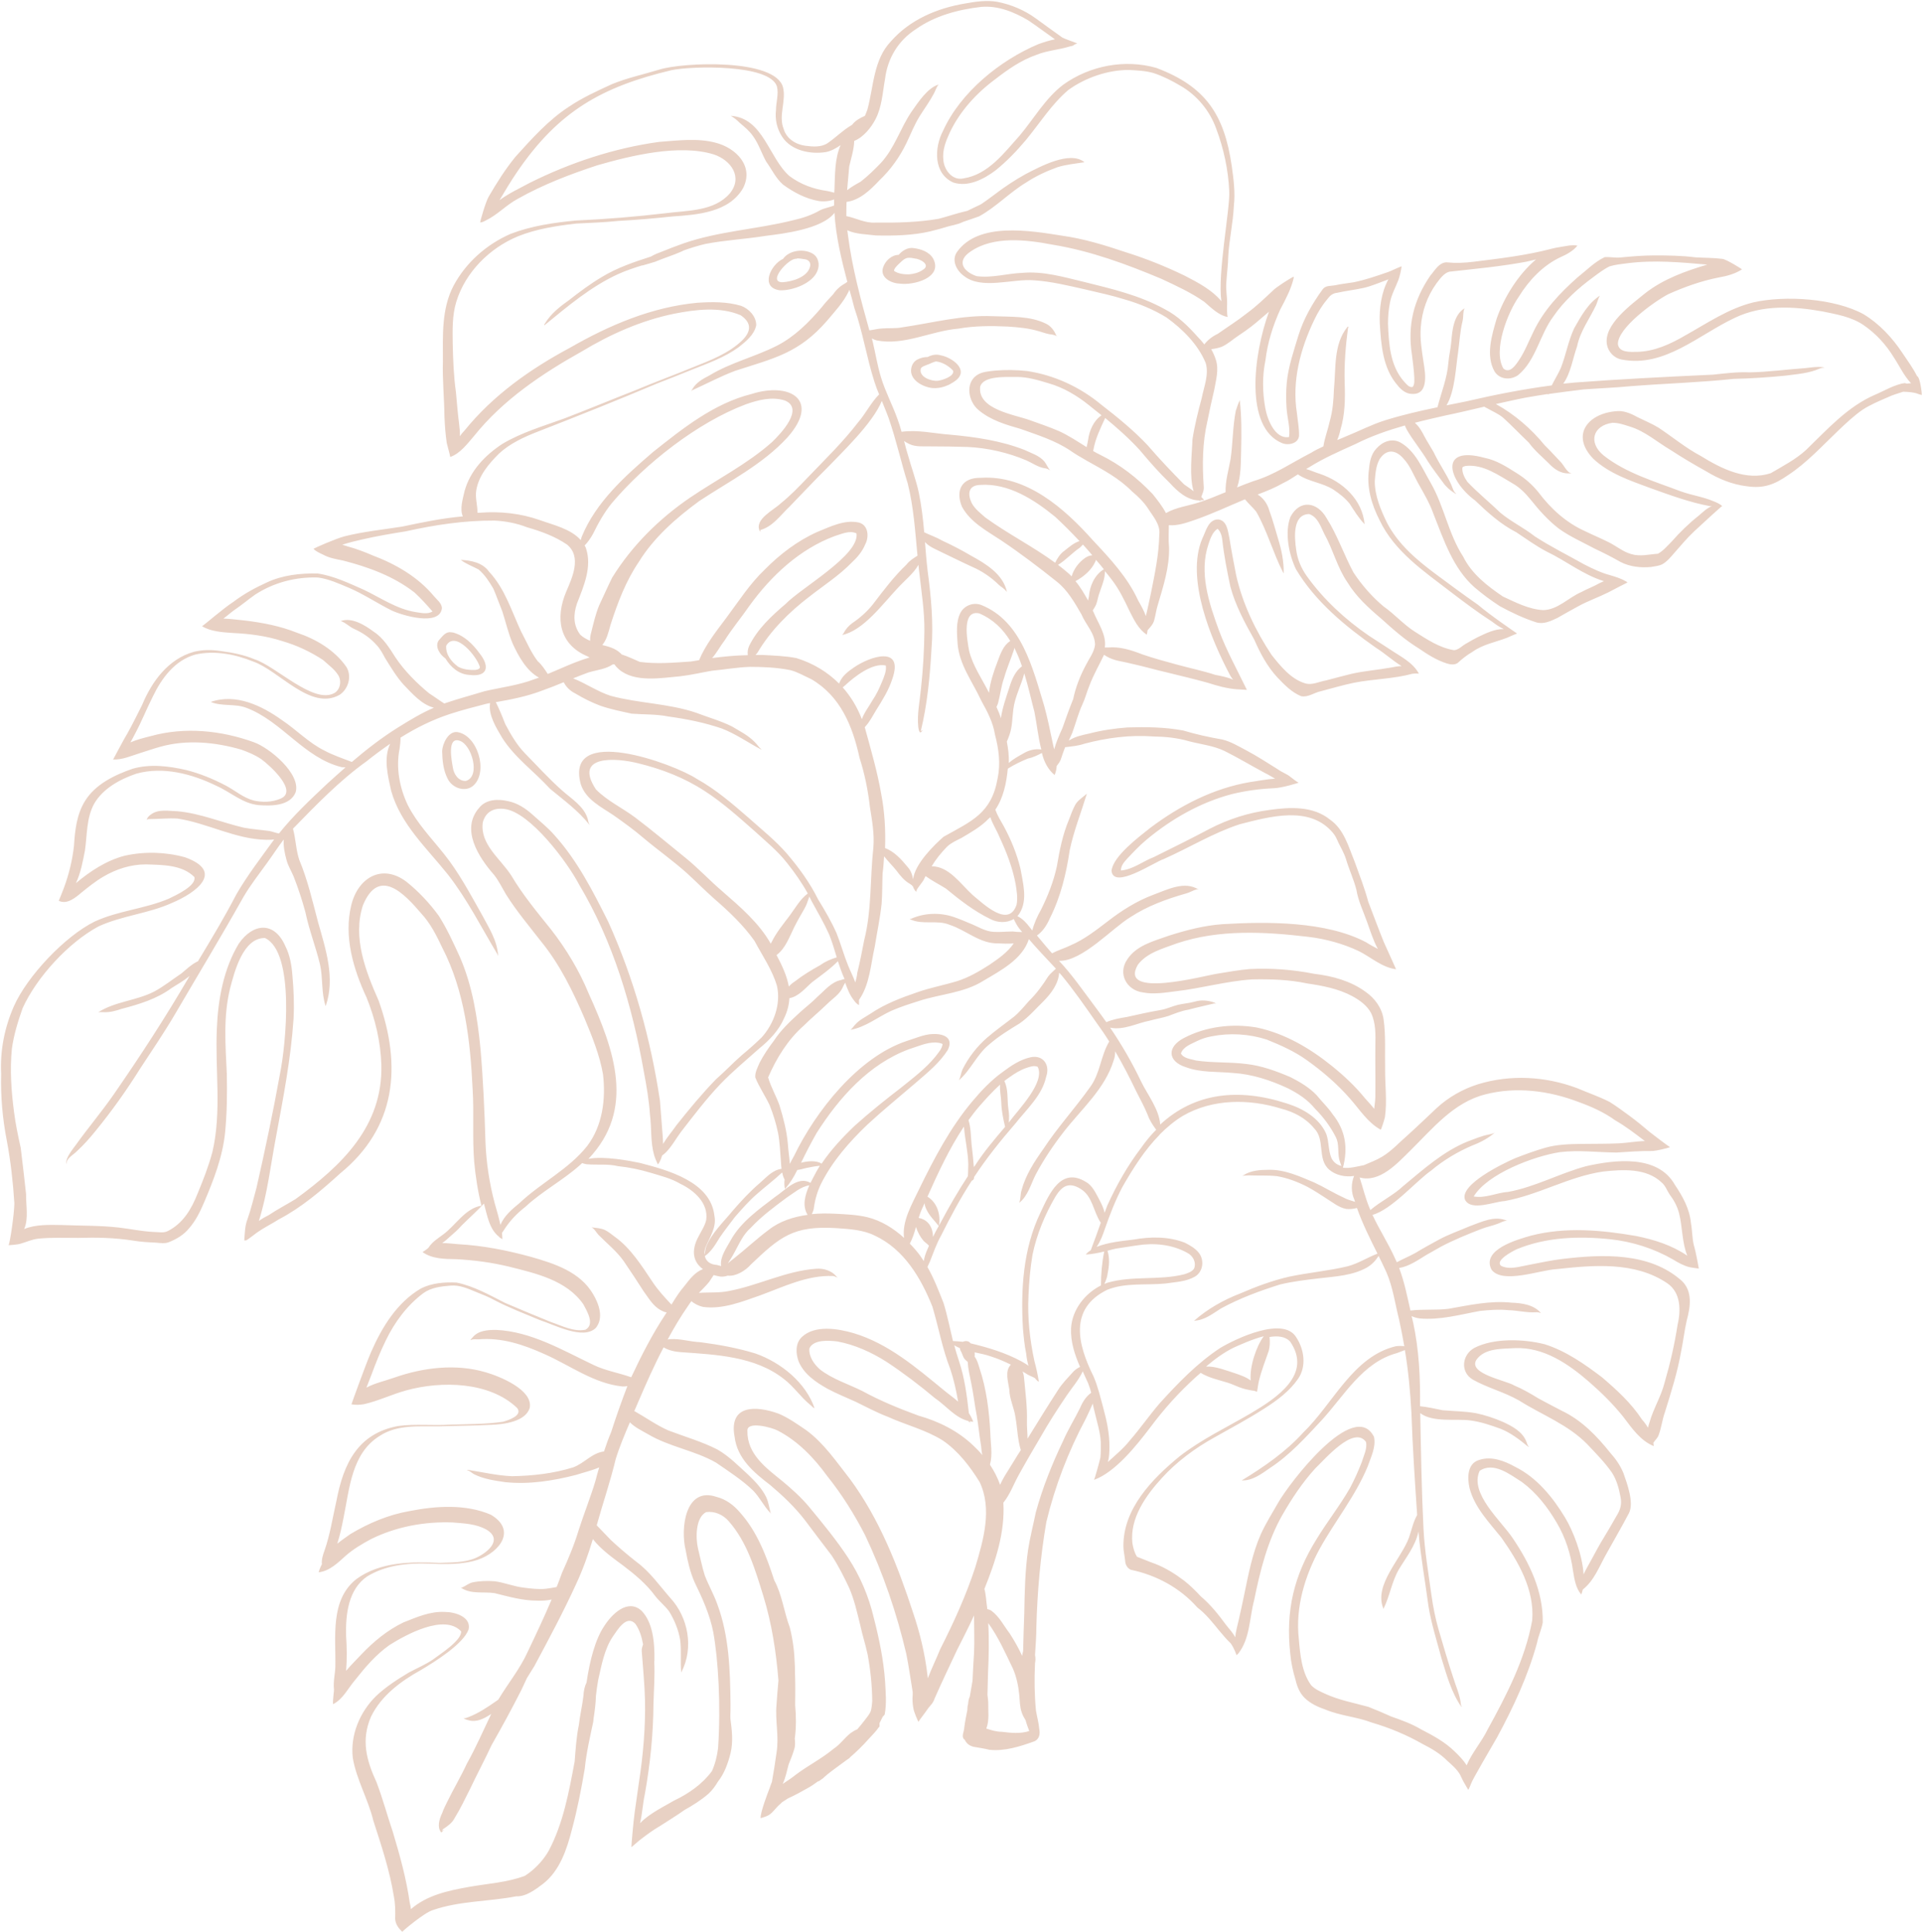 <?xml version="1.0" encoding="UTF-8" standalone="no"?><svg xmlns="http://www.w3.org/2000/svg" xmlns:xlink="http://www.w3.org/1999/xlink" fill="#e8d1c4" height="1007.5" preserveAspectRatio="xMidYMid meet" version="1" viewBox="-1.3 0.9 1002.4 1007.5" width="1002.4" zoomAndPan="magnify"><g id="change1_1"><path d="M401.2,231.6c4.7-4.5,17.1-17.5,6.9-21.8c-6.8-2.2-14-0.3-20.5,2c-25.2,9.5-52.5,31-69.8,51.5c-4,4.9-7.1,10.5-9.9,16.2 c-1.2,2.1-2.6,4.2-4.3,5.9c0.3,0.4,0.5,0.9,0.7,1.4c3.3,9.8-1.2,19.9-4.7,28.9c-1.9,5.7-2,11.2,1.7,16.2c1.5,1.4,3.3,2.4,5.2,3.2 c-0.1-1.4,0.1-2.8,0.5-4.2c1.2-4.8,2.3-9.7,4.2-14.3c2.3-4.8,4.4-9.7,6.8-14.5c10.3-16.6,24.4-30.6,40.5-41.6 C372.8,250.8,388.3,243,401.2,231.6z M410.5,478.5c2.9-3.9,5.6-8.8,9.5-11.6c-3.1-5.6-6.8-10.9-10.8-15.9c-5-6.4-11.1-11.3-17-16.7 c-8.3-7.3-16.6-14.8-25.9-20.8c-10.7-7-22.4-11.5-34.7-14.5c-11.4-2.9-34.1-4.6-22.1,13.6c5.9,6,13.7,9.6,20.4,14.6 c8.9,6.7,17.5,14,26.2,21c6.8,5.5,12.8,12,19.5,17.7c9.3,8.1,19,16.4,25.1,27.2c0.1-0.3,0.2-0.5,0.4-0.8 C403.6,487.2,407.1,483,410.5,478.5z M419.9,634.5c-2.9-4.6-1.4-10.3,0.9-15.4c-4.5,0.7-8.1,4-11.8,6.4c-6.6,4.9-13.2,9.8-18.8,15.8 c-3.9,3.4-5.9,8.1-8.3,12.5c-1.1,2.1-2.3,4-3.6,6c1.1-0.9,2.1-1.8,3.2-2.6c6.1-4.8,11.8-10.2,18-14.8 C405.3,637.8,412.5,635.5,419.9,634.5z M422.8,615.1c1.1-2.1,2.2-4.2,3.5-6.2c-2.4,0.2-4.9,0.7-7.3,1.2c-1.5,0.4-3,0.8-4.5,1 c-1.7,3.6-3.8,6.9-6.4,9.9c-0.4-1.7-0.4-3.3-0.2-4.9c-0.6-1.1-1-2.3-1.2-3.6c-0.1,0-0.2,0-0.2,0.1c-0.1-0.1,0.1-0.2,0.2-0.3v0 c0,0,0,0,0,0c-4.2,4-8.8,7.4-13.2,11.3c-4.3,3.7-7.8,7.8-11.5,12c-2.7,3.6-5.5,7.1-8,10.8c-2.1,3.5-4.4,7.3-7.7,9.6 c0.6,2.6,2.7,4.4,6.2,4.6c0.8,0.2,1.5,0.4,2.3,0.6c-0.7-4.7,2.7-9.3,4.9-13.3c5.3-9.7,14.7-16.2,23.3-22.8 c5.3-3.5,11.8-11.1,18.4-7.3C421.9,616.8,422.4,616,422.8,615.1z M435.1,500.2c-1.2-4-2.4-8-3.9-11.8c-2.7-6-6-11.7-9.2-17.5 c-0.4-0.8-0.8-1.6-1.2-2.4c-0.8,2.2-1.4,4.4-2.6,6.4c-1.8,3.1-3.7,6.4-5.3,9.6c-2.5,5.1-4.6,11.1-9.2,14.5 c2.9,5.5,5.4,10.8,6.4,16.4c0.9-1,2-1.9,3.1-2.6c4.2-3.3,8.7-6,13.4-8.6C429.2,502.3,432.1,501.1,435.1,500.2z M439.2,511.5 c-0.1-0.1-0.1-0.3-0.2-0.4c-1.3-2.9-2.3-5.9-3.3-8.9c-4,4.1-8.8,7.4-13.4,10.9c-3.6,3.1-7,7.5-11.9,8.4c-0.2,3.4-1,6.9-2.8,10.5 c-2.7,6.3-7.6,11.4-12.9,15.7c-6.8,6.1-14,12-20.4,18.7c-7.4,7.8-13.9,16.4-20.5,24.9c-2.6,3.5-4.7,7.5-7.9,10.7 c-0.6,0.6-1.3,1.1-1.9,1.6c-0.3,1.1-0.7,2.1-1.2,3.1c-0.3,0.5-0.6,1.1-1,1.5c-0.7-1.5-1.4-3.1-1.9-4.7c-2-6.8-1.3-14.1-2.2-21.1 c-0.5-7.6-1.8-15.1-3.2-22.5c-6-34.1-16-67.9-33.8-97.7c-6.1-11.7-25.6-37.8-38.9-39.4c-5.5-0.7-9.8,1.4-11.3,7 c-1.6,11.5,9.3,19,14.9,27.8c6,10.1,13.5,19.1,20.8,28.2c7.9,10.2,14.6,21.3,19.5,33.2c13.6,30,24.4,60.5-0.1,86.3 c7.9-1.6,21.6,1,26.8,2.1c14.6,3.8,37,9.8,38.9,27.6c1.2,6-2.4,11.1-4.6,16.3c-0.5,1.4-0.7,2.7-0.6,4c0.4-1.4,0.4-2.8,0.9-4.2 c2.9-7.2,8.9-12.7,13.7-18.6c4.5-5.2,9.2-10.3,14.5-14.8c3.4-3,6.5-6.6,11.1-7.2c-0.2-1.2-0.2-2.5-0.3-3.7c-0.4-4.9-0.6-10.2-1.5-15 c-1.1-5.2-2.5-9.7-4.4-14.5c-2.3-4.9-5.5-9.5-7.5-14.5c-0.2-2.6,1.2-5.1,2.2-7.5c2.1-4.1,4.7-7.9,7.5-11.6 c3.7-5.7,8.7-10.3,13.7-14.9c3.1-2.8,6.4-5.3,9.3-8.3c3.7-3.2,7-7.5,12.1-8.5C438.1,511.7,438.6,511.6,439.2,511.5z M408.4,315.9 c8.2-8.5,38.7-25.5,37-36.8c0,0,0,0,0,0c-3.6-1.8-8,0.4-11.4,1.4c-18.3,6.8-33.1,20.7-44.4,36.3c-4.2,6.1-9,11.8-12.9,18 c-2.2,2.8-4.1,6.5-6.6,9.3c6.2-0.8,12.4-1.4,18.6-1.5c-0.2-1.6,0-3.3,0.7-4.8C393.7,329,401,322.2,408.4,315.9z M454.2,442.9 c0.6-7.1-0.7-14.1-1.8-21.1c-1-8.7-2.7-17.2-5.4-25.6c-3.6-16.5-9.9-32.2-25.2-41.1c-3.6-1.6-7-3.7-10.9-4.7 c-7-1.4-14.2-1.7-21.1-1.7c-6.6,0.2-13.1,1.4-19.7,2c-5.4,0.9-11.2,2.3-16.6,2.9c-10,0.9-23.8,3.4-32-3.6c-0.9-0.8-1.7-1.6-2.3-2.6 c-0.3,0-0.6,0-0.9,0c-3.7,2.5-7.9,2.8-12.7,4.2c-2.7,1-5.3,2-8,3.1c6.7,2.6,12.7,6.9,19.6,9.1c14.9,4,29.9,3.9,44.5,8.8 c6.2,2.4,12.8,4.2,18.8,7.2c4,2.4,8.4,4.6,11.7,8c1.3,1.2,2.3,2.9,3.7,4c0.1,0.1-0.6-0.2-0.6-0.2c-6.6-3.5-13-8-20-10.7 c-9-3.1-18.4-5-27.9-6.3c-6.4-1.3-12.9-1-19.3-1.5c-5.4-1.2-11-2.3-16.2-4.1c-4.6-1.7-8.9-3.9-13.1-6.4c-2.5-1.2-4.8-3.3-6.1-5.9 c-3.8,1.6-7.7,3.1-11.6,4.5c-7.7,2.9-15.7,4.5-23.8,5.9c1.8,3.7,3.4,7.5,4.9,11.4c2.9,5.5,6.1,11,10.4,15.4 c6.3,6.4,12.4,13.2,19.2,19.2c4.9,4.4,11.4,8.2,13.4,14.8c0.3,1,0.3,2.2,1,3c0,0,0,0,0,0h0c0,0,0,0,0,0c0,0,0,0,0,0 c0,0.2-0.3-0.1-0.3-0.1c-5.8-7.3-13.2-12.6-20.3-18.5c-8.2-9-18.4-16.2-25-26.6c-3.1-5.3-7.3-11.9-6.3-18.1 c-0.7,0.1-1.4,0.2-2.1,0.4c-6.2,1.6-12.8,3.3-18.9,5.3c-9.1,3-17.6,7.2-25.7,12.3c0,1.9-0.2,3.9-0.5,5.8c-2,9.9,0,20.4,4.3,29.4 c4.8,9.5,12.3,17.2,18.9,25.5c7.7,9.6,13.5,20.6,19.5,31.2c3.7,7,8.2,13.7,8.7,21.8c0,0,0,0,0,0c0,0,0,0,0,0c0,0,0,0,0,0 c-0.2,0-0.3-0.4-0.3-0.6c-8.4-14-15.8-28.8-25.9-41.7c-11-13.8-24.7-26.2-29.6-43.7c-1.7-7.7-4.1-17-0.5-24.5 c-4.2,2.9-8.4,6-12.4,9.2c-14.1,10.1-26.2,22.7-38.3,35.1c1.5,5.4,1.5,11,3.3,16.3c4.4,10.5,6.9,21.6,9.8,32.5c4,14.1,9,29.2,4,43.6 c0,0,0,0,0,0c0,0,0,0,0,0c0,0,0,0,0,0v0c0,0,0,0,0,0c0,0,0,0,0,0c0.2,0,0,0.1-0.1,0c-2.3-6.9-1.3-14.5-2.9-21.6 c-2.2-9.2-5.7-18-7.6-27.2c-1.7-6.4-3.8-12.6-6.2-18.8c-1.3-3-2.9-5.5-3.7-8.6c-0.9-3.3-1.7-7.1-1.4-10.6c-3,3.9-5.7,8.1-8.6,12.1 c-4.3,6-8.9,11.8-12.6,18.2c-11.5,20.5-23.7,40.6-35.5,60.8c-5.7,9.7-11.9,18.8-18,28.1c-7.2,11.5-15,22.5-23.6,33 c-3,3.7-6.1,7.2-9.6,10.4c-2,2.1-5.7,3.7-5.3,6.8c-0.4-0.8-0.2-1.8,0.1-2.7c1-2.7,2.9-5,4.6-7.3c6.3-8.8,13.4-17.2,19.6-26.1 c14-20.2,27.4-40.8,39.8-62.1c-2.9,2.4-6.2,4.3-9.4,6.3c-7.7,5.7-17,8.5-26.2,10.9c-2.9,1-5.9,1.8-8.9,1.7c-1,0-2.1-0.1-3.1,0 c0,0,0,0,0,0c0,0,0,0,0,0c8.8-5.6,19.8-6,29-10.7c5.1-2.7,9.5-6.3,14.3-9.5c2.5-2.1,4.8-4.3,7.7-5.9c0.3-0.2,0.7-0.3,1-0.5 c0.4-0.7,0.8-1.5,1.3-2.2c6.5-10.8,12.9-21.5,18.7-32.7c5.8-10,12.9-19.2,19.7-28.6c-1.4,0.2-2.8,0.2-4.1,0.2 c-16.2-0.3-30.6-8.7-46.4-11.1c-5-0.3-10.1,0.3-15.1,0.3c-0.4,0.1-0.8,0.2-0.9,0.6c0,0,0,0.1,0,0.1c0,0,0,0.1,0,0.1 c0.1-1.4,1.1-2.5,2.2-3.2c4-3,9.3-1.8,13.9-1.7c12,1.1,23.1,5.9,34.7,8.6c4.4,0.8,8.8,1.1,13.2,1.7c1.6,0.3,3.3,1,5,1.3 c7.6-9.5,16.5-17.8,25.3-26.1c3.1-2.8,6.2-5.6,9.4-8.4c-0.7,0-1.3-0.1-2-0.1c-19.6-4.8-31.1-23.9-49.6-30.9 c-6.1-2.4-13-0.6-18.9-3.2c0,0,0,0,0,0c0.1,0,0.2,0,0.2,0.1c0,0,0,0,0,0c13.1-4.6,26.6,1.9,37.2,9.5c7.5,5,13.9,11.8,22,15.8 c4.6,2.5,9.6,4.1,14.4,6c7.6-6.5,15.6-12.7,24.1-18c6.1-3.8,12.2-7.5,18.7-10.3c-6.5-1.7-11.2-7.3-15.7-11.9 c-3.8-4.2-6.7-9.1-9.7-13.9c-1.3-2.4-2.6-4.9-4.5-6.9c-3.2-3.6-7.2-6.4-11.7-8.4c-2.5-1.1-4.4-3.3-7-4.1c5.8-2.1,12.6,2.1,17.4,5.7 c4.9,3.2,8.1,8.5,11.1,13.2c4.7,7.1,11.4,13.7,17.6,18.8c2.7,1.7,5.2,3.6,7.9,5.3c0.2-0.1,0.4-0.1,0.6-0.2 c6.7-2.3,13.6-4.1,20.4-6.2c8.7-2,17.8-3.1,26.1-6.3c0.8-0.3,1.5-0.5,2.3-0.8c-6.5-3.5-10.7-11.2-13.7-17.7 c-2.3-5.4-3.6-11.2-5.4-16.8c-1.6-3.9-3-8-4.7-11.9c-2.1-3.6-4.5-7.3-7.7-10c-3.2-1.7-6.4-2.8-9.3-5c5.5,0.3,11.4,1.4,14.8,6.2 c8.3,8.9,11.7,20.5,16.7,31.2c2.9,5.4,5,10.6,8.6,15.4c2.2,1.9,3.7,4.3,5.3,6.7c7.2-3,14.3-6.4,21.8-8.6c-0.4-0.2-0.7-0.4-1.1-0.6 c-14.8-6.2-16.9-20-11.1-33.7c3.2-7.4,8.2-18.3,0.4-24.6c-6.3-4.3-13.5-6.9-20.8-9c-5.4-2.1-11.1-3.2-16.9-3.5 c-15.7-0.1-31,2.2-46.3,5.6c-7.5,1.2-15.2,2.5-22.6,4.2c-3.6,0.8-7.2,1.7-10.6,2.8c1,0.3,2,0.6,2.9,0.9c4.4,1.2,8.6,2.8,12.8,4.6 c12.2,4.6,23.8,11.3,32.1,21.3c1.6,1.9,4,3.6,4.2,6.2c-1,9.8-20.8,3.9-26.4,1.2c-7.4-3.7-14.2-8.3-21.8-11.6 c-5.3-2.2-10.8-4.8-16.5-5.5c-11.5-0.4-23,2.6-32.7,8.9c-3.7,2.6-7.1,5.5-10.8,8c-2,1.4-3.8,3.1-5.8,4.5c3.7,0.1,7.4,0.7,11,1 c9.3,1.1,18.7,2.9,27.4,6.4c9.9,3.3,19.5,9,25.6,17.6c3.2,4.8,1.3,11.7-3.4,14.8c-15.1,8.5-31.5-12.7-45.1-17.4 c-9.4-3.8-20.1-5.9-30.2-3.6c-10.6,3-17.4,12.2-22,21.7c-3.2,6.3-5.8,12.9-9.1,19.1c-0.9,1.6-1.7,3.4-2.7,5 c3.4-1.5,7.2-2.4,10.7-3.3c17.6-4.9,36.6-3,53.7,3.2c8.2,2.9,24.6,16.5,21.8,26.1c-2.9,7.2-12.7,7.2-19.3,6.7 c-8.4-0.8-14.6-6.8-22.1-10.1c-12.7-6.2-27.7-10.2-41.7-6.3c-8.5,2.9-17.4,7.7-22,15.7c-4.1,7.5-3.6,16.2-4.8,24.4 c-1.1,5.7-2.2,11.7-4.7,17c7.5-6.3,15.9-11.8,25.4-14.3c10.4-2.3,21.3-2,31.5,0.8c20.8,7.5,5.8,18.5-6.8,23.8 c-12.3,5.6-26.1,6.6-38.4,12.3c-15.6,8.4-32.2,26.5-39.5,42.6c-2.4,6.8-4.6,13.9-5.6,21.1c-1.1,10.9-0.3,22.2,1.1,32.9 c0.8,6.3,2.1,12.6,3.5,18.8c1,8,1.9,16.1,2.8,24.2c-0.1,5.9,1.4,12.7-1,18.2c5.9-2.5,13.4-2.2,19.7-2.1c9.9,0.4,19.8,0.2,29.6,1.3 c6,0.7,12,2,18.1,2.3c2.4,0,5.2,0.7,7.4-0.4c8-4,12.4-11.4,15.6-19.5c3-7.2,5.8-14.4,7.8-21.9c4.9-21.1,1.3-42.9,2.3-64.3 c0.6-15.1,3.5-31.1,11.4-44.2c7.4-10.8,18.6-11.9,24.3,1.2c2.4,4.7,3.3,10,3.7,15.3c0.7,7.5,1,15.1,0.6,22.7 c-1.4,20.8-5.4,41.3-9.2,61.8c-2.8,14.6-4.4,29.4-8.9,43.6c1.6-1.2,3.4-2.2,5.2-3.1c4.5-3,9.3-5.5,13.9-8.3 c24.2-17.6,45.6-38,44.8-70.1c-0.4-12-3.2-23.9-7.7-35c-6.9-14.8-12-31.9-8-48.2c3.4-14.2,15.9-21.9,28.7-12.3 c6.4,5.1,12.2,11.3,17,17.9c4.3,6.8,7.6,14.1,10.9,21.3c6.6,15.1,9.2,31.7,10.8,48c1.4,16.2,2.1,32.5,2.6,48.8 c0.4,10.6,2.1,21.6,4.8,31.7c1.1,3.8,2.2,7.6,3,11.4c1.8-4.7,6.1-8.3,10-11.5c11.2-10.6,25.7-17.6,35.3-29.8 c8-10.6,9.7-24.4,8.2-37.3c-1.7-9.9-5.8-20-9.6-29.1c-6.1-14.2-12.9-28.2-22.7-40.2c-6.2-8-12.8-15.8-18.2-24.4 c-2.1-3.5-3.8-7.1-6.3-10.3c-8.1-9.2-17.6-23.8-7.8-35c3.6-4.5,9.8-4.7,15-3.5c5,1,9.4,3.9,13.1,7.3c3.8,3.4,7.8,6.6,11.2,10.5 c11.9,13.2,20.1,29.3,28,45.1c13.4,29.6,22.2,61.3,27,93.4c0.4,4.8,0.7,9.5,1.1,14.3c0.2,2.7,0.5,5.5,0.5,8.2 c2.1-3.5,4.8-6.6,7.1-9.9c6.6-8.3,13.3-16.4,20.6-23.9c4.6-4,8.8-8.5,13.4-12.5c3.5-2.9,7-6,10.3-9.2c6.4-7.1,10.2-17.5,8-27 c-2.5-8.4-7.6-15.7-11.7-23.4c-5.8-8.2-13.2-15.2-20.8-21.8c-5.1-4.5-9.3-8.8-14.1-13.2c-7.3-6.6-15.3-12.2-22.8-18.5 c-5-4.3-10.4-8.2-15.8-12c-6.5-4.4-14.5-8.2-17.1-16.2c-8.6-31.6,48.3-10.8,60.5-2.8c9.9,5.5,18.5,12.9,27,20.3 c6.8,6.1,14,11.8,20,18.7c6.3,7.4,12,15.2,16.3,23.9c3.5,5.7,6.9,11.5,9.6,17.6c2.2,5.5,3.8,11.4,6,16.8c1.2,3,2.7,5.9,3.8,8.9 c0.4-1.7,0.9-3.4,1-5c1.4-5.6,2.5-11.3,3.6-17C453.4,475.6,452.4,459.2,454.2,442.9z M458.7,356.5c1.1-2.7,2.4-5.6,2-8.5 c-7-1.6-16.5,5.9-21.3,10.4c-0.4,0.3-0.8,0.7-1.2,1c4.2,4.7,7.6,10.3,10,16.6c1.2-3.5,3.9-6.9,5.5-9.8 C455.8,363.1,457.3,359.9,458.7,356.5z M482.3,652.7c0.3-0.7,0.6-1.4,0.9-2.1c-0.8-0.9-1.8-1.6-2.7-2.4c-1.9-2.2-3.2-4.7-4.1-7.4 c-0.8,3-1.7,5.9-3.2,8.7c1.1,1.1,2.1,2.2,3.1,3.4c1.6,1.8,2.9,3.7,4.2,5.7C480.8,656.5,481.5,654.5,482.3,652.7z M485.3,646 c0.9-1.9,1.9-3.8,3-5.7c-2.3-2.9-5-5.4-6.5-8.8c-0.5-1-0.8-2-0.9-3.1c-0.5,1-0.9,2.1-1.4,3.1c-0.7,1.5-1.2,3.1-1.7,4.6 C483,637,485.3,641.4,485.3,646z M490.3,545.4c-1.1-0.6-2.4-0.7-3.6-0.8c0,0,0,0,0,0c-4.8-0.1-9.4,2.1-13.9,3.5 c-20.9,7.7-36.5,25.3-48.2,43.7c-2.9,5.1-5.6,10.3-8.1,15.5c3.4-0.9,8-1.3,10.7,0.5c4.9-7.3,11.1-13.9,17.4-19.9 c7.7-6.9,15.8-13.4,24-19.7c6.3-5.1,12.9-10,18-16.3C488.1,549.9,490,547.9,490.3,545.4z M503.6,612.3c0.1-1.4,0-2.8,0.1-4.1 c-0.1-6.5-1.7-12.8-2.2-19.1c0-0.2-0.1-0.4-0.1-0.6c-7.6,11.4-13.4,24-19,36.5c5.1,3.1,7,9.4,6,15.1c0.3-0.5,0.6-1,0.9-1.6 c4.4-8.3,9.1-16.4,14.2-24.2C503.5,613.6,503.6,612.9,503.6,612.3z M507.4,818.1c4.2-14.1,8.9-30.3,2.2-44.3 c-5.1-8.2-11.2-16.2-19.3-21.7c-8.8-5.5-19.1-8-28.6-12.3c-5.8-2.2-11.3-5.2-16.9-7.9c-4.9-2.2-9.8-4.2-14.5-6.7 c-6.1-3.4-12.4-7.7-15.1-14.3c-1.5-4.1-1.8-9.4,1.7-12.7c6.8-6.4,18.8-4.4,27-2c18.1,5.4,32.7,18,47,29.7c2.4,2,5.1,3.9,7.5,6 c-1-5.8-2.3-11.7-4.1-17c-4.1-10.5-6.1-21.7-9.3-32.5c-6-15-14.8-29.9-29.9-37c-6.3-3.2-13.6-3.5-20.5-4c-22.1-1.3-29,4.4-44.3,19 c-2.8,3.2-7.8,6.3-12.1,5.8c-1.2,0.4-2.4,0.6-3.7,0.5c-1.3-0.2-2.5-0.5-3.6-0.8c-0.8,1.1-1.5,2.4-2.3,3.5c-1.7,2.1-3.6,3.9-5.4,5.8 c5.2-0.4,10.6,0.1,15.7-1c15.4-2.9,29.7-10.5,45.5-11.6c3.9-0.3,8.1,1,10.6,4.1c0.2,0.2,0.4,0.3,0.7,0.3c-0.7,0.3-1.7-0.6-2.5-0.6 c-13.4-0.6-25.8,5.6-38.1,10.1c-9.5,3.3-19.5,7.4-29.8,6c-2.1-0.5-4.3-1.5-6-3c-0.6,0.8-1.2,1.6-1.7,2.4 c-3.9,5.6-7.4,11.5-10.7,17.6c0.5-0.1,1-0.2,1.5-0.2c5.3-0.3,10.3,1.4,15.5,1.6c9.9,1.3,19.3,3,28.8,5.9 c13.4,4.7,26.3,15.3,30.8,28.5c-0.9-0.2-1.4-1.1-2.1-1.6c-5.1-4.1-8.7-9.7-14-13.7c-15.1-11.8-35.4-12.6-53.6-13.9 c-3-0.2-6.4-0.9-9-2.5c-4.8,9.1-9,18.6-13,27.9c-0.8,1.8-1.5,3.6-2.3,5.3c5.9,3.3,11.4,7.3,17.7,10.1c8.6,3.3,17.5,5.8,25.7,10 c6.1,3.5,11,8.6,16.2,13.3c3.5,3.4,7,7,9.2,11.5c1.2,2.6,1.6,5.6,2.3,8.3c0,0,0.1,0.1,0.2,0.2h0c0,0,0,0,0,0 c-0.1,0.1-0.4-0.2-0.4-0.3c-3.4-3.6-5.5-8.1-8.9-11.6c-5.7-5.5-13-10.2-19.4-14.6c-11.2-6.4-24.4-8.2-35.6-14.9 c-3.2-1.8-6.7-3.5-9.3-6.1c-2.7,6.3-5.4,12.7-7.4,19.2c-2.8,11.7-6.7,23-9.9,34.5c2.5,2.5,4.9,5.2,7.4,7.7 c4.4,4.1,8.9,7.9,13.5,11.5c6.9,5.1,11.8,12.2,17.4,18.6c9.5,10.2,12.4,26.2,5.9,38.7c0,0.1,0,0.2-0.1,0.3 c-0.6-5.7,0.2-11.5-0.6-17.2c-0.9-5.2-3-10.3-5.8-14.8c-2.1-2.8-4.9-5-7.1-7.8c-4.6-6.3-10.6-11.3-16.8-16 c-4.3-3.2-11.5-8.2-15.8-13.8c-2.4,8.1-5.3,16.1-8.9,23.8c-6.6,14.4-14.1,28.4-21.6,42.4c-1.3,2.1-2.6,4.2-3.9,6.3 c-1,2.1-1.9,4.1-2.9,6.2c-4.9,9.7-10.1,19.2-15.5,28.7c-3.6,7.7-7.6,15.2-11.2,22.8c-2.6,5.2-5.1,10.4-8.1,15.3 c-1.3,2.6-3.8,4.3-6.1,5.8c-0.2,0.3-0.4,0.7-0.6,1c0.4-0.3,0.7-0.6,1.2-0.6c0.1,0-0.1,0.1-0.1,0.1c-0.6,0.1-0.9,1.4-1.5,1.1 c-2-2.7-1.1-6.5,0.7-10.2c0,0,0,0,0,0c0.6-1.9,1.6-3.7,2.4-5.4c3.3-6.8,7.2-13.3,10.4-20.2c4.7-8.4,8.5-17.2,12.7-25.9 c-3.1,2-6.4,3.9-10.1,3.6c-0.7,0-4.9-0.9-4.2-1.8c0,0,0,0,0,0c0,0,0,0,0,0c0,0,0,0,0,0c0,0.1-0.1,0.2-0.1,0.3 c0.8,0.3,1.8-0.2,2.6-0.5c5-1.9,9.8-5.1,14.1-8.1c0.5-0.3,1-0.7,1.4-1c5-8.4,11.3-16,15.3-24.9c4.3-9,8.6-18.1,12.5-27.3 c-2.6,0.6-5.3,0.7-7.9,0.6l0.4,0c-7.7,0-14.9-2.1-22.2-3.9c-5.8-0.9-12.3,0.7-17.5-2.8c-0.2-0.2,0-0.3,0.1-0.5 c0.1,0-0.1,0.1-0.1,0.2c0,0,0,0.1,0,0.1c0.1,0.2,0.4,0,0.6,0c1.8-0.8,3.3-2.1,5.2-2.6c3.8-0.8,7.9-0.9,11.8-0.6 c5.1,0.7,9.8,2.7,14.9,3.3c3.8,0.5,7.9,1,11.7,0.6c1.9-0.2,3.8-0.6,5.6-0.9c1-2.4,1.9-4.9,2.8-7.4c3.3-7.3,6.4-14.6,8.7-22.3 c2.7-8.4,6.2-17.2,8.7-25.5c0.6-2.4,1.3-4.8,2-7.2c-3.9,1.7-8,2.6-12,3.9c-12,3.1-24.6,5.1-37,3.8c-5.5-0.8-11.2-1.6-16.2-4.1 c-1.2-0.6-2.3-1.9-3.7-2.1c0,0,0,0,0,0c0,0,0,0,0,0c0,0,0,0.1,0.1,0.1c0,0,0,0,0,0c-0.1,0-0.1-0.1-0.1-0.1c0-0.2,0.4-0.2,0.5-0.2 c7.6,1.2,15.3,3,23,3.3c10.7-0.2,21.6-1.4,31.8-4.6c5.8-2.1,9.9-7.6,16.1-8.3c1.1-3.4,2.3-6.7,3.7-10c0.1-0.3,0.2-0.6,0.3-0.9 c2.5-7.8,5.3-15.6,8.2-23.2c-0.9,0.2-1.7,0.2-2.5,0.2c-15-1.5-27.5-11.1-41-17c-10.7-4.8-22-8.6-33.9-7.6c-1.3,0.1-3.1-0.3-4.2,0.4 c0,0,0,0,0,0c0,0,0,0,0,0c0,0,0.1,0.2,0,0.1c0,0,0,0,0,0h0c-0.4-0.4,0.5-1,0.7-1.3c3-3.8,7.9-4.1,12.4-4.1 c18.3,0.8,34.7,10.6,50.9,18.3c6.2,3,13.2,4.1,19.6,6.4c5.3-11.3,11-22.5,17.9-32.9c0.2-0.3,0.4-0.6,0.6-0.9 c-1.1-0.2-2.1-0.6-3.1-1.2c-4-2.1-6.3-6.3-8.9-9.8c-3.4-5.3-7-10.8-10.5-15.9c-3.7-5.2-8.7-9.1-13.1-13.6c-1.2-1.3-2-3.1-3.6-3.9 c2.2,0.3,4.8,0.4,7,1.4c1.8,0.9,3.4,2.2,5.1,3.5c8.3,5.9,14.1,15.2,19.6,23.4c2.9,4.4,6.4,8.2,10,12c2.1-3.5,4.3-6.9,7-10 c2.5-3.3,5.4-7,9.4-8.5c-5-3.6-6.4-9.5-2.3-17c1.4-2.8,3.3-5.5,4-8.6c1.3-8.8-6.3-15.5-13.5-18.9c-4.7-2.8-10-4.1-15.3-5.7 c-5.6-1.7-11.4-2.9-17.2-3.5c-5.4-1.3-10.8-0.5-16.3-1c-0.9-0.1-1.7-0.4-2.4-0.6c-0.4,0.4-0.9,0.8-1.3,1.2 c-8.9,7.9-19.6,13.5-28.3,21.6c-4.6,3.6-8.3,7.5-11.3,12.3c-0.3,0.4-0.6,0.8-0.9,1.3c0.1,1.1,0.2,2.2,0.2,3.3h0 c-0.5-0.3-1-0.6-1.4-0.9c0,0.1,0,0.1,0,0.2c0,0,0,0,0,0s0,0,0,0c0,0,0,0,0,0c0,0,0,0,0,0c-0.1,0-0.1-0.2-0.1-0.4 c-5.3-3.9-6.4-11.3-8.1-17.5c-3.6,3.9-7.9,7.7-11.7,11.5c-1.8,2.1-4.2,4.2-6.2,5.9c-1.2,1.1-2.5,2.3-3.9,3.2c2.8,0,5.7,0.4,8.4,0.6 c12.9,0.7,25.5,3.2,37.9,6.6c12.3,3.5,25.6,7.8,32.4,19.4c3.1,5.2,5.7,12.5,1.4,17.7c-6.6,6.4-21.6-1.7-29.1-4.1 c-7.9-3.3-16-6.4-23.7-10.4c-3-1.7-6.2-2.9-9.4-4.2c-4.4-1.8-8.7-3.8-13.5-3.4c-5,0.4-10.2,1-14.3,4c-8.5,6.4-14.9,15.1-19.5,24.6 c-2.9,5.9-5.3,12-7.6,18.2c-0.9,2.1-1.6,4.3-2.5,6.4c4.5-2.4,9.7-3.5,14.5-5.2c15.1-5.3,32.1-7.4,47.7-2.8c7.3,2.1,24.6,9.1,23,18.4 c-2,7.4-13.7,8.8-20.2,9c-9.1,0.5-18.2,0.5-27.4,0.8c-10.4,0.1-21.6-1-30.7,5c-14.6,9-15.7,27.4-18.8,42.5 c-0.9,4.6-1.9,9.3-3.3,13.7c2.2-1.8,4.6-3.4,6.8-5c9.5-5.7,19.9-10.1,30.8-12c13.7-2.7,29.4-3.8,42.5,1.9c13.5,8,4.7,19.4-6.6,23.4 c-8.4,2.8-17.5,2.4-26.2,2.1c-10.9-0.4-22.2,0.9-31.6,6.6c-10,6.7-11.4,20-11.1,31c0.4,6.1,0.5,12.2,0,18.3c2.6-3.1,5.5-5.9,8-8.6 c6.4-6.7,13.4-12.5,21.8-16.6c7.1-2.8,14-5.9,21.7-5.5c5.2,0,13.8,2.5,12.4,9.1c-2.8,7.7-17.7,16.9-24.9,21.2 c-10.5,5.8-20.7,13.4-26,24.3c-5.3,12.2-2.4,22.8,2.9,34.3c3.2,8.4,5.5,17.1,8.4,25.6c3.7,12.3,7.1,24.5,8.9,37.2 c0.3,1.1,0.5,2.2,0.6,3.3c8.3-7.2,19-9.6,30.3-11.6c9.5-1.7,20-2.3,29.2-5.8c0.8-0.6,1.6-1.1,2.4-1.7c4-3.1,7.5-7,10-11.4 c7.6-14.4,10.5-30.6,13.5-46.5c0.5-6.4,0.9-12.8,2.2-19.1c0.6-5.2,1.8-10.2,2.4-15.3c0.1-2.4,0.6-4.8,1.6-6.8 c1.7-11.5,4.5-22.4,9.2-29.4c3.9-6.2,12.3-14.6,19.5-8c5.7,5.9,6.9,15.8,6.7,26.2c0,0,0,0-0.1,0c0.4,7.4-0.2,14.9-0.4,22.3 c-0.1,15.8-1.7,31.5-4.5,47.1c-1.1,5-1.3,10.2-2.5,15.2c4.7-5.1,13.6-9.3,17.7-11.8c7.6-3.6,14.8-8.6,19.8-15.4 c1.7-3.8,2.7-7.9,3.2-12c1.5-22.3,0.1-46-2.5-60.4c-1.8-9.2-5.7-17.8-9.8-26.2c-2.3-5.3-3.6-10.9-4.6-16.6 c-2.8-11.2-0.3-33.4,16.1-27.8c4.9,1.2,9.1,4.4,12.3,8.2c9,10.1,13.7,22.7,17.8,35.3c4.1,7.6,5.1,16.6,8.1,24.6 c1.6,6.3,2.4,12.6,2.6,19c0.1,1.3,0.1,2.7,0.1,4.2c0.2,5.7,0.2,11.4,0.1,17.1c0,0,0,0.1,0,0.1c0,0,0,0,0,0c0,0,0,0.1,0,0.1 c0.5,5.8,0.6,11.6-0.2,17.4c0.2,1.9,0.3,3.8-0.3,5.6c-0.8,2.7-1.8,5.3-2.9,7.9c-0.9,3.4-1.6,7-3.1,10.2c2.5-1.7,4.9-3.2,6.8-4.8 c6.4-4.8,13.6-8.4,19.7-13.5c3.4-2.2,5.7-5.7,8.9-8.2c1.1-0.8,2.3-1.5,3.5-2c1.4-1.6,2.7-3.2,4-4.9c1.1-1.5,2.5-3,3.1-4.8 c0.4-1.5,0.6-3.7,0.7-4.9c-0.1-8.5-0.9-16.2-2.4-24.4c-1.1-5.2-2.8-10.3-3.9-15.5c-1.7-6.9-3.1-13.2-5.8-19.4 c-2.7-5.7-5.6-11.5-9.1-16.8c-4.7-6.2-9.4-12.3-14-18.5c-5.2-6.7-11.4-12.6-17.9-18.1c-8.6-6.6-17.3-13.8-18.7-25.3 c-3.1-16.8,11.2-16.3,23-12c5.2,2.2,9.8,5.5,14.5,8.7c9.2,6.8,15.7,16.5,22.7,25.4c15.4,20.9,24.9,45.2,32.9,69.7 c3.6,10.6,6.2,21.5,7.5,32.6c0.1,0.5,0.1,1,0.2,1.6c1.9-5.1,4.4-10.1,6.4-15.1C495.9,847.5,502.5,833.2,507.4,818.1z M511,759.8 c-0.3-1.5-0.5-3.1-0.6-4.6c-0.9-5.4-1.4-10.8-2.3-16.1c-1.1-5.6-1.7-11.4-2.9-17c-0.7-3.6-1.6-7.2-1.8-10.9c-0.5-0.4-1-0.9-1.5-1.4 c-1-1.1-1.2-2.6-1.9-3.9c-0.4-0.6-0.6-1.2-0.7-1.9c-1-0.4-2-0.9-2.9-1.5c0.7,2.8,1.6,5.6,2.5,8.4c2.9,8.7,4.1,18,5.1,27 c0.9,1.4,1.7,2.9,2.3,4.5c-0.6,0-1.2-0.1-1.8-0.2c0,0.1,0,0.2,0,0.3c0,0.1,0.1,0.2,0.2,0.2c0.1,0,0.3,0,0.5,0c0,0,0,0,0,0 c0.1,0,0.2-0.1,0.2-0.1c-0.2,0.2-0.7,0.3-1,0.1c-0.3-0.2-0.5-0.4-0.7-0.7c-6.9-1.7-11.7-8.1-17.5-12c-8-6.7-16.4-13.1-25.2-18.9 c-7.9-5-16.5-8.9-25.7-10.6c-4.4-0.5-12.4-1.1-14.5,3.7c-0.3,4.2,2.4,8.1,5.4,10.8c6.6,5.2,14.9,7.7,22.3,11.4 c9.3,5.1,19.4,9.2,29.2,12.8c10.6,3,20.7,8,28.7,15.7C508,756.4,509.6,758,511,759.8z M518.9,346.1c1.5-4,3-8.6,6.7-10.9 c-3.8-6.2-8.9-11.3-16.2-14.4c-9.4-2-6.2,14.2-5.3,19.4c1.9,7.9,6.8,14.8,10.4,22C515.1,356.7,516.9,351.3,518.9,346.1z M522.9,588.6c-1-4.2-1.9-8.5-2-12.9c-0.1-3-0.9-6.1-0.6-9.1c-4.1,3.6-7.7,7.7-11.2,11.7c-1.9,2.2-3.6,4.5-5.3,6.8 c1.3,4,1.2,8.4,1.6,12.5c0.5,4,0.9,8,1.2,12c0.2-0.3,0.4-0.6,0.6-0.8C511.8,601.6,517.4,595.1,522.9,588.6z M531.7,348.4 c-1.1-3.4-2.5-6.6-4-9.7c0,0.4-0.1,0.7-0.2,1.1c-1.6,4.9-3.7,9.6-5.1,14.6c-1.6,4.4-2,8.9-3.2,13.3c-0.2,0.6-0.5,1.3-0.8,1.9 c0.9,1.9,1.7,3.9,2.3,5.9c0.8-5.5,2.8-11.1,4.4-16C526.4,355.3,528.1,351,531.7,348.4z M531.1,757.2c-1.7-5.5-1.8-11.5-2.8-17.2 c-0.7-4.9-3.1-9.4-3.2-14.4c-0.6-4.3-2.5-9.5,0.8-13c-3.3-1.6-6.7-3.1-10.2-4.2c-2.8-1-5.8-1.6-8.7-2.2c0.1,0.8,0.1,1.6,0,2.2 c0.1,0.1,0.1,0.2,0.2,0.3c1.2,1.7,1.7,3.7,2.3,5.6c3.7,11,5.1,22.5,5.7,34c0.1,5.5,1.3,11.1-0.2,16.5c2.2,3.3,4,6.8,5.3,10.5 c1.2-2.8,2.9-5.5,4.5-8C526.9,764,528.9,760.5,531.1,757.2z M528.9,472.7c0.7-3.6,0-7.4-0.5-10.7c-1.6-8.6-4.8-16.8-8.5-24.7 c-1.3-3.3-3.6-6.7-4.7-10.2c-0.3,0.3-0.6,0.6-0.9,0.8c-4,4.2-9.4,7.2-14.3,10.1c-2.6,1.3-5.3,2.5-7.4,4.5c-3,3.1-5.8,6.5-8,10.2 c9.1,0,15.1,9.3,21.4,15C511.8,472.5,524.8,485.1,528.9,472.7z M535.5,903.7c-0.7-1.8-1.4-3.7-1.9-5.6c-0.8-1.3-1.5-2.6-2-4 c-1.1-3.2-1-6-1.3-9.2c-0.5-4.8-1.4-9.3-3.3-13.7c-3.9-8.1-7.6-16.5-12.9-23.8c0.5,8.6,0.3,17.4-0.1,25.7c-0.1,3.9-0.2,7.8-0.3,11.7 c0.2,1.3,0.3,2.6,0.4,3.9c-0.1,4.5,0.7,9.4-1,13.7c0,0,0,0,0,0c2.6,0.9,5.3,1.7,8.1,1.7C525.9,904.7,531,905.2,535.5,903.7z M525,586.1c4.7-6.4,19-20.8,14.9-28.8c-1.9-0.9-4.1,0-6,0.6c-3.2,1.1-6,2.9-8.7,4.8c-0.9,0.6-1.8,1.3-2.7,2 c2.2,4.4,1.4,9.7,2.1,14.5c0.4,2.3,0.5,4.8,0.2,7.2C524.9,586.2,525,586.1,525,586.1z M532.7,393.7c2.7-1.6,6-2.4,9.1-1.9 c-1.7-6.4-2.3-13.1-3.6-19.6c-1.7-6.4-3.2-13.3-5.3-20.1c-1.6,6.3-4.9,12.1-5.7,18.7c-0.6,4.4-0.5,9.1-2,13.3 c-0.4,1.2-0.9,2.4-1.4,3.6c0.7,3.6,1.2,7.4,1,11.1C527.1,396.8,530,395.2,532.7,393.7z M553.9,288.1c2.4-1.9,4.9-4.1,7.8-5 c-4.1-4.4-8.3-8.6-12.6-12.6c-11-9-24.4-17.7-39.2-16.7c-6.2,0.2-6.7,4.7-4.4,9.5c1.7,3.1,4.5,5.2,7.1,7.5 c11.7,8.5,24.8,15.1,36.4,23.6C550.2,292,551.6,289.7,553.9,288.1z M564.6,291.9c1.1-0.8,2.4-1.3,3.8-1.4c-1.6-1.9-3.3-3.8-4.9-5.6 c-0.6,0.6-1.1,1.2-1.7,1.7c-4,2.7-7.2,6.4-11.3,8.9c1.6,1.2,3.1,2.4,4.6,3.7c0.9,0.7,1.7,1.5,2.5,2.3 C558.7,297.7,561.2,294.3,564.6,291.9z M567.8,727.3c-0.4-1.7-1-3.4-1.6-5c-0.9-2-1.9-4.1-2.8-6.2c-2.1,4.5-5.5,8.4-8.3,12.5 c-4.8,7.1-9.4,14.2-13.6,21.6c-3.9,6.6-7.7,13.1-11.4,19.8c-2.7,4.8-4.6,10.3-8.1,14.6c0.9,15.6-4.1,30.6-9.9,45 c0.9,3.1,0.9,6.4,1.4,9.5c0,0.3,0.1,0.6,0.1,1c0.8,0.2,1.5,0.4,2.2,0.9c4.2,3.1,6.4,7.8,9.5,11.8c2.4,3.7,4.6,7.6,6.5,11.7 c0.1-0.8,0.3-1.7,0.5-2.5c0.2-6.5,0.3-13.1,0.6-19.6c0.2-11.3,0.4-22.2,2-33.3c1-6.5,2.7-12.9,4-19.4c3.5-12.8,8.5-25.3,14.2-37.2 c2.6-6,6-11.4,8.9-17.3C563.3,732.1,565.1,729.2,567.8,727.3z M573.2,217.5c-2.2-1.8-4.4-3.5-6.6-5.3c-6.2-5-13.3-9.2-21-11.4 c-5.3-1.6-10.9-3.3-16.4-3.3c-5.1,0.1-17.7-0.9-19.3,5.1c-1.4,11.9,17.9,14.5,26.1,17.5c5,1.8,10,3.5,14.9,5.6 c5.1,2.3,9.7,5.4,14.5,8.4c0.3-1.3,0.6-2.5,0.8-3.8C566.8,225.5,569.1,220.2,573.2,217.5z M574.4,297.8c-1.3-1.7-2.7-3.3-4.1-4.9 c-0.1,0.3-0.2,0.6-0.3,0.8c-2,4.5-6,7.9-10.4,10.3c2.6,3.1,4.6,6.6,6.6,10.1c0.1-0.7,0.2-1.3,0.4-2 C567,306.5,569.6,300.7,574.4,297.8z M572.9,671.3c0-5.9,0.5-11.9,1.7-17.7c-3.2,0.8-6.4,1.4-9.6,1.6c0.6-0.9,1.6-1.6,2.6-2.3 c1.8-4.7,3.5-9.5,5.2-14.3c-3.9-5.7-4.2-13.9-10.6-17.7c-6-3.7-9.6-1.5-13,4c-5.5,9.4-9.8,19.7-12,30.4c-1.2,7-1.8,14.2-2.1,21.3 c0,0,0,0,0,0.1c-0.6,11.5,0.7,22.9,3.1,34.1c1,3.6,1.7,7,2.3,10.6c0,0,0,0,0,0h0c0,0,0,0,0,0c0.1,0.3-0.7-0.3-0.7-0.3 c-0.5-0.5-1-0.9-1.4-1.5c-1.2-0.7-2.5-1.1-3.7-1.8c-0.9-0.6-1.8-1.1-2.7-1.6c0.5,1.1,0.7,2.3,0.8,3.5c0.7,7.5,1.7,15,1.5,22.5 c-0.1,2.9,0.3,6,0.3,9c5.3-8.6,10.5-17,16-25.5c2.1-3.3,4.9-6.1,7.5-9c1-1.2,2.4-2.2,3.9-2.9c-2.8-6.4-5-13.1-4.7-20.2 C557.9,683.8,564.6,675.5,572.9,671.3z M601.7,590.1c-1.8-2.4-3.5-5-4.5-7.9c-1.7-4.2-3.9-8.1-5.9-12.1c-3.4-7.1-7-14.1-11-20.9 c0,1.6-0.2,3.3-0.8,4.8c-4.6,14.9-16.8,25.3-26.1,37.3c-5.5,7.1-10.4,14.4-14.6,22.3c-2.5,5-4,11-8.5,14.6c-0.1,0,0-0.1,0-0.1 c0,0,0,0,0,0c0,0,0,0,0,0c0.8-2,0.5-4.4,1.2-6.5c2.1-7.9,6.7-14.9,11.3-21.4c7.4-11.3,16.6-21.3,24.4-32.3c5.3-7.1,5.5-16.3,10-23.8 c-2.1-3.4-4.3-6.6-6.7-9.9c-5.8-8.3-11.8-17-18.2-24.7c-0.4-0.4-0.8-0.9-1.2-1.3c-0.4,5.8-4.1,10.7-8,14.7c-4.1,4-7.9,8.5-12.7,11.8 c-5.6,3.4-11.1,6.8-16,11.1c-6.3,5.2-9.6,13.4-15.6,18.5c0.9-1.7,1.1-3.9,1.9-5.7c3.1-6.2,7.6-12,12.8-16.5c4.5-3.9,9.4-7.3,14.1-11 c3.1-2.6,5.2-5.3,7.8-8.2c3.9-3.8,7.1-8.2,10-12.8c1.2-1.6,2.7-2.7,4-4c-4.7-5.1-9.6-10.1-14.1-15.4c-3.4,10.5-14.6,16.3-23.7,21.7 c-10.1,6.4-22.5,6.9-33.5,10.5c-5,1.6-9.8,3.1-14.6,5.2c-7.1,3.3-13.4,8.5-21.2,9.9l0,0c0,0,0,0,0,0c0,0,0,0,0,0c0,0,0,0,0,0 c0,0,0,0,0,0c1-0.7,1.6-2,2.5-2.8c2.2-2.5,5.3-3.9,8-5.7c7.4-5,15.8-8.2,24.3-11.1c6.8-2.4,13.9-3.7,20.8-5.8 c6-1.9,11.5-5.1,16.8-8.5c4.7-3.2,9.5-6.5,12.7-11.2c-2.7,0.3-5.7,0.1-8.2,0c-9.5,0.2-16.6-6.9-25.3-9.7c-6.5-2.7-13.9,0.2-20.4-2.8 c-0.1,0-0.2-0.1-0.2-0.2c0-0.2,0.3-0.1,0.5-0.1c6.9-3.1,15-3.4,22.2-1c2.9,1,5.8,2.2,8.6,3.4c4.1,1.6,7.9,4.2,12.4,4.4 c3.5,0.2,6.6-0.2,9.9-0.2c1.6,0.2,3.2,0.3,4.9,0.3c-1.1-1.3-2.2-2.6-3-4.1c-0.5-0.8-0.9-1.8-1.4-2.7c-3.6,2.2-8.5,2-12.2,0 c-8.5-4.1-15.9-9.9-23.2-15.9c-3.7-2.3-7.3-4.1-10.6-6.5c-0.1,0.3-0.2,0.5-0.4,0.8c-1,2.6-3.3,4.4-4.4,6.9c0.1,0.1,0.4,0,0.4,0.1 c-0.2,0.1-0.4,0.3-0.7,0.2c-0.8-0.9-1.3-2-1.6-3c0,0.2,0,0.3,0,0.5c-0.1-0.6-0.8-1-1.4-1.4c-3-1.7-5.1-4.3-7.1-7 c-2.1-2.6-4.4-4.8-6.4-7.4c-0.2,3-0.4,6-0.8,9c-0.2,5.2-0.1,10.4-0.5,15.7c-0.8,7.6-2.4,15-3.6,22.5c-2.1,9.3-2.6,19.7-8.2,27.7 c0,0.6,0,1.3,0,1.9c0,0,0,0,0,0c0,0,0,0,0,0c0,0.3,0,0.6,0,0.8c-1.2-0.6-2-1.6-2.8-2.7c-2.1-2.7-3.3-5.9-4.4-9 c-0.5,0.8-0.9,1.6-1.3,2.4c0,0,0,0,0,0.1c-1.7,3.7-5.4,5.9-8.2,8.7c-4.2,4.1-8.1,7.2-12.1,11.2c-8.3,7.3-14.2,16.9-18.6,27 c1.5,5.2,4.3,9.8,6,14.8c2,6.5,3.7,13.1,4.3,19.9c0.2,3.4,0.8,6.9,1,10.4c0.7-1.4,1.5-2.8,2.2-4.1c11.3-23.4,33.5-51.6,58.8-60 c4.3-1.3,8.8-3.4,13.3-3.6c5.5-0.3,11.4,1.6,8.1,8.3c-4.4,6.9-10.7,11.9-16.8,17.2c-8.4,7.2-17.1,14.3-25.1,21.7c0,0,0,0,0,0h0 c0,0,0,0,0,0c0,0,0,0,0,0c-9.5,9.1-18.3,19.1-24.2,30.9c-2,4.1-3.2,8.4-3.8,13c-0.2,1-0.6,1.9-1,2.8c4.1-0.4,8.2-0.4,12.1-0.2 c5.6,0.3,11.3,0.5,16.8,1.8c7.3,1.8,13.7,5.8,19.2,10.8c-1.2-8.7,4.2-17.7,7.9-25.5c7.8-16,16.2-32,27.7-45.7 c4.7-5.6,9.8-11,15.8-15.3c4.4-3.3,9.1-6.5,14.6-7.7c6.6-1.4,10.3,4.1,8.1,10.2c-2.1,9.7-10.1,16.8-16,24.3 c-7.7,8.9-15.1,18.1-21.6,28c0,0.1,0,0.3,0,0.4c0,0,0,0,0,0c0,0.7-0.6,1.3-1.2,1.5c-6,9.2-11.1,18.8-16,28.6 c-2.4,4.3-4,8.9-5.8,13.5c-0.4,1-1,2-1.3,2.9c3.4,6,5.9,12.5,8.4,18.8c2,6.5,3.3,13.2,4.9,19.8c1.7,0.1,3.5,0.2,5.2,0.4 c0.6-0.3,1.4-0.5,2.3-0.3c0.7,0.1,1.2,0.5,1.7,1.1c9.2,2.2,18.2,4.9,26.5,9.4c1.2,0.7,2.5,1.4,3.7,2.3c-0.6-2-1-4.2-1.2-6.3 c-0.9-4.3-1.3-8.7-1.7-13.1c-1.2-20.4,0.1-41.7,9.1-60.4c4.6-9.8,10.7-24.1,23.7-16.1c3.5,1.9,5.3,6.1,7.1,9.4 c1.1,2.1,2.2,4.4,2.7,6.7c0.5-1.3,0.9-2.5,1.4-3.8c4.8-10.6,10.6-20.8,17.6-30C596.4,595.9,599,592.8,601.7,590.1z M621.4,662.6 c1.4-3.2-0.5-6.8-3.5-8.3c-7.9-4.4-17.3-5.3-26.1-3.9c-3.8,0.6-7.4,1.1-11.1,1.7c-1.4,0.3-2.9,0.7-4.4,1.1c1.2,3.8,0.9,7.9,0.1,11.7 c-0.2,2-0.9,3.8-1.7,5.6c0.5-0.2,1.1-0.4,1.6-0.6c13-3.8,26.9-1.1,40-4.4C618.1,664.9,620.2,664.3,621.4,662.6z M635.7,158 c-2.1-14.4,4.6-48.3,4.1-57.4c-0.5-11.2-2.9-22.2-6.8-32.6c-3.4-9.4-10-17.4-18.7-22.4c-4.4-2.6-9.1-5-14-6.6 c-4.1-1.2-8.7-1.4-12.8-1.6c-10.9-0.1-23,4.1-31.7,10.5c-8.7,7.4-14.9,17.4-22.1,26.1c-4.8,5.7-9.9,11-15.7,15.7 c-6.1,4.6-14.3,8.9-22.1,6.4c-10.5-4.7-10-18.2-5.3-27.1c9.1-20,29.7-36.7,49.7-45.1c2.8-1,5.6-1.9,8.6-2.5 c-4.6-3.2-9.2-6.7-13.8-9.8c-7.4-4.4-15.9-7.9-24.7-7.1c-12,1.4-24.1,4.6-34,11.6c-9.2,5.9-14.8,15.2-16.1,25.9 c-1.3,7.1-1.6,14.6-5,21.1c-2.3,4.4-6.3,9.4-11.1,11.3c-0.1,4.5-1.6,8.9-2.6,13.3c-0.3,4.1-0.8,8.3-1.1,12.4c2.2-1.7,4.6-3.1,7-4.4 c3.9-3,7.3-6.4,10.6-9.8c7.2-7.8,10.1-18,15.9-26.6c3.7-5.3,8.5-12.6,14.2-14.3c-1.1,1.3-1.6,3.1-2.4,4.6c-2.2,4.2-4.9,7.8-7.4,11.8 c-2.9,4.7-4.6,9.2-6.9,14c-3.5,7.3-8.3,14-14.2,19.6c-4.7,5-10.2,10.3-17.1,11.2c-0.1,2.5-0.1,5-0.1,7.4c5,1,9.7,3.7,15,3.4 c11,0.1,22.3-0.1,33.2-2c4.6-1.2,9.2-2.8,13.9-3.9c0.3-0.1,0.6-0.1,0.9-0.2c2.4-1.1,4.7-2.3,7.1-3.4c2.6-1.7,5.1-3.6,7.4-5.3 c5.1-3.9,10.4-7.4,16-10.5c7.6-3.9,23.1-12.4,30.7-6.2c-4.4,0.7-9.7,1.2-14.1,2.6c-5.8,2.1-11.2,4.6-16.2,7.9 c-8.7,5.2-15.7,12.8-24.6,17.7c-2.7,1-5.4,1.9-8.1,2.8c-0.7,0.3-1.4,0.6-2.1,0.9c-1.9,0.6-3.8,1.1-5.7,1.5c-3.2,1-6.5,1.9-9.8,2.7 c-9.2,2.1-18.7,2.3-28.1,2.1c-4.7-0.6-10.5-0.6-15-2.7c0.1,0.8,0.2,1.6,0.3,2.3c2.2,17.1,6.6,33.5,11.2,49.9c2.3-0.3,4.5-0.9,6.7-1 c3.5-0.3,7,0.1,10.5-0.6c15.7-2.3,31.2-6.5,47.2-5.8c9.3,0.4,19.3-0.3,27.9,4c2.4,1.2,4.1,3.5,5.1,5.9c0.2,0.4,0.4,0.6,0.8,0.8 c0,0,0,0,0,0c0,0,0,0,0.1,0c0,0,0,0,0,0c-0.2,0-0.4-0.2-0.6-0.3c-0.7-0.4-1.6-0.7-2.3-0.8c-2.3-0.2-4.6-1-6.8-1.7 c-5.6-1.7-10.8-2.1-16.5-2.5c-8.6-0.4-17.2-0.4-25.7,1.1c-14.3,1.2-28.3,9-42.7,6.1c-0.8-0.2-1.6-0.6-2.4-1c0.1,0.5,0.3,1,0.4,1.5 c1.5,6.3,2.5,12.7,4.4,18.9c2.3,7.5,6,14.4,8.6,21.7c0.8,2.2,1.5,4.4,2.1,6.6c8.5-1.2,16.9,0.9,25.4,1.5c13.1,1.2,26.3,3.1,38.6,7.9 c3.6,1.7,7.9,3,10.5,6.1c1.1,1.4,1.8,3.3,3,4.6c-0.9-0.5-1.7-1-2.8-1.1c-3.5-0.5-6.4-2.7-9.6-4.1c-9.7-4.1-20.2-6.5-30.6-7 c-6.5-0.2-12.9-0.3-19.4-0.3c-3.7-0.1-7.6,0.4-11-1.2c-0.9-0.4-1.9-1-2.8-1.6c0.7,2.6,1.3,5.1,2.1,7.6c1.8,6.5,4.2,12.8,5.6,19.4 c1.4,6.8,2.2,13.7,2.8,20.6c3.1,1.5,6.4,2.6,9.5,4.4c5.2,2.4,10.2,5,15.1,7.9c7.7,4.2,16.5,9.6,18.5,18.6c0,0,0,0,0,0h0 c0,0,0.2,0,0.1,0c-0.1,0-0.2,0.1-0.3,0c-1-1.5-2.7-2.3-4-3.5c-3.8-3.8-8.8-7.2-13.7-9.3c-5.3-2.4-10.4-5-15.7-7.5 c-3.1-1.6-6.6-2.8-9-5.4c0-0.1-0.1-0.1-0.1-0.2c0.4,5.1,0.8,10.2,1.4,15.2c1.8,13.5,3.1,27.1,2,40.7c-0.8,14.4-2.2,28.9-5.6,42.9 c0.3-0.2,0.7-0.6,1-0.6c-0.4,0.4-0.6,1.1-1.2,1.2c-0.3,0-0.5-0.5-0.6-0.7c-0.3-0.7-0.4-1.5-0.5-2.2c-0.7-6.6,0.8-13.2,1.4-19.8 c1.1-10.1,1.7-20.2,1.8-30.3c0.1-10.2-1.5-19.9-2.6-29.9c-0.2-1.5-0.4-3-0.5-4.5c-2.6,4.6-7.4,8.3-10.9,12.2 c-7.7,8.1-17.8,22.1-29,24.4c0,0,0,0,0,0c0,0,0,0,0,0c0,0,0,0,0,0c0.4-0.2,0.6-0.6,0.8-0.9c1.1-2.1,2.7-4,4.7-5.4 c4-2.7,7.7-6,10.7-9.8c5.5-7.2,10.9-14.4,17.5-20.7c1.5-2,3.6-3.2,5.7-4.6c-1.2-12.6-2-25.4-5.1-37.7c-3.5-11.2-6-22.7-9.9-33.9 c-1.1-3.1-2.4-6.1-3.6-9.1c-4.9,11.9-21,27-28.2,34.6c-6.8,6.7-13.3,13.7-20,20.6c-4.7,4.4-8.6,10.3-15.1,12.1 c-0.1,0.1-0.1,0.2-0.1,0.3c0,0.3,0.3,0.3,0.5,0.4c-0.2,0.1-0.6,0-0.8-0.2c-2.9-6.1,7.4-10.9,11-14.4c5-4,9.4-8.6,13.9-13.3 c9-9.4,18.5-18.6,26.4-28.9c4-4.6,6.7-10.3,11-14.6c-0.9-2.1-1.7-4.2-2.4-6.4c-4.1-12.7-6.1-26-10.5-38.6c-0.8-3.2-1.7-6.4-2.6-9.6 c-0.2,0.4-0.3,0.7-0.5,1.1c-2.7,5.6-7.1,10.2-11.1,15c-14.8,17.1-27.7,19.6-48,26.2c-7.7,2.9-15,6.8-22.5,10.2 c-0.1,0.1-0.2,0.1-0.2,0.2c0,0.1,0,0.1,0,0.2c0,0.1,0.1,0.1,0.2,0.2c0,0,0.1,0,0.1,0.1c-0.6-0.2-0.4-0.8,0-1.2 c1.9-3.5,5.5-5.5,9-7.3c11-6.7,23.8-9.7,35.2-15.5c9.2-4.7,16.7-12.2,23.4-20.1c1.8-2.4,4-4.6,6-6.8c1.5-2.3,3.6-4.2,6-5.5 c0.5-0.3,0.9-0.6,1.3-0.9c-3.1-11.8-6-23.8-6.7-36c-6.4,8.5-26.9,10.9-35.8,12c-10.4,1.7-21,2.2-31.4,4.2c-3.9,0.9-7.7,2.1-11.4,3.4 c-0.4,0.2-0.8,0.4-1.2,0.6c-4.5,2-9.2,3.4-13.7,5.3c-2.3,0.7-4.5,1.4-6.8,2c0,0,0,0,0,0c0,0,0,0,0,0l0,0c0,0,0,0,0,0c0,0,0,0,0.1,0 c0,0,0,0,0,0c-0.1,0-0.1,0-0.1-0.1c-4.2,1.3-8.4,2.7-12.4,4.5c-14.3,6.5-26.5,16.9-38.5,26.7c0,0,0,0.1,0,0.1c0,0,0,0,0,0 c0,0,0,0,0,0c0,0,0,0,0,0c-0.5-0.2,0.1-0.7,0.2-1c3.1-5.1,7.8-8.8,12.6-12.2c5.5-4.3,11.1-8.5,17.2-12.1c7.9-4.8,16.8-7.8,25.5-10.6 c1.8-1.1,3.9-1.9,5.8-2.6c3.7-1.5,7.3-2.9,11-4.2c18.6-6.5,38.6-7.4,57.6-12.2c4.9-1.1,9.6-2.7,13.9-5.2c2.3-1.1,4.9-1.5,7.2-2.4 c0-1.1,0-2.2,0-3.2c-2.6,1.1-6.1,1.2-8.2,0.8c-6.7-1.2-12.9-4.5-18.4-8.5c-3.8-3.3-5.9-8-8.8-12c-2.4-4.3-3.9-9.2-6.8-13.2 c-1.9-2.8-4.5-4.9-7.1-7.1c-1.3-1.4-3.3-2.9-4.6-3.6c17,1.1,19.8,21.9,30.6,31.4c5.9,4.4,12.5,6.8,19.7,7.8c1.2,0.2,2.5,0.6,3.7,0.9 c0-0.6,0.1-1.3,0.1-1.9c0.3-7.5,0.1-15.9,3.2-22.9c-2.3,1.6-4.8,3-7.6,3.6c-8.1,1.3-18.2-0.7-22.9-8c-2.7-4.1-3.8-9.1-3.2-13.9 c0-4.1,1.5-8.2,0.5-12.3c-3.7-11.8-44.6-10.7-55-8.5c-36.5,8.7-58.9,21.5-80.4,52.9c-3.3,4.8-6.3,9.9-9.3,14.9 c4.9-3.6,10.7-6.3,15.9-9.1c21.1-10.5,44-18.1,67.4-21.3c9.7-0.7,19.7-2.1,29.3,0.4c10.7,2.7,20.2,12.2,14.5,23.6 c-7.3,12.8-23.8,14-37,14.9c-9.3,1-18.6,1.8-27.9,2.3c-7.4,0.8-14.9,1-22.3,1.4c-10.3,1.2-20.8,2.8-30.4,6.7 c-14.7,6.1-27.3,18.7-32,34c-2.2,7.1-2,14.6-1.9,22c0.2,8.5,0.5,16.9,1.7,25.4c0.5,5.4,0.9,10.8,1.6,16.1c0.2,2.2,0.6,4.5,0.4,6.7 c0.8-1.1,1.6-2.1,2.5-3c14.8-18.3,34.3-32.1,54.9-43.1c20.5-11.8,42.8-21.3,66.5-23.5c7.6-0.5,15.5-0.6,22.8,1.6 c4.1,1.5,7.9,5.5,7.9,10.1c-1,5-5.4,8.5-9.2,11.5c-7.3,5.3-15.8,8.3-24.1,11.6c-6.1,2.5-12.2,4.9-18.4,7.3 c-20.6,8.7-41.4,17-62.2,25.1c-7.2,2.8-14.6,6.2-20.3,11.5c-5.3,5.3-10.5,11.4-11.8,19c-0.7,4,0.7,8,0.6,11.8c0.4,0,0.9,0,1.3,0 c10.5-0.8,21.1,0.3,31.1,3.8c7.2,2.6,16.3,4.6,21.5,10.5c0.1-0.6,0.3-1.2,0.5-1.8c7.4-18.1,22.6-31.6,37.1-44.1 c15.5-12.3,31.8-25.4,51.4-30.3c20.1-6.4,36.1,3.1,18.8,22.6c-12.9,14.1-30.3,22.8-46,33.2c-12,8.8-23.6,18.9-31.5,31.7 c-6.8,10-11.1,21.4-14.8,32.9c-1.1,4-2,7.8-4.3,10.5c3.3,0.8,6.7,1.7,9.3,4.1c0.3,0.2,0.5,0.5,0.8,0.8c3.3,1.1,6.3,2.5,9.5,3.9 c8.8,1.2,17.8,0.4,26.6-0.2c1.4-0.2,2.9-0.5,4.3-0.7c3.3-7.9,8.8-14.9,14-21.8c6.5-8.7,12.4-18,20.3-25.5c7.9-8,17.1-15,27.4-19.6 c6.7-2.7,14.1-6.5,21.5-4.9c5.1,1.2,5.6,7.5,3.4,11.5c-1.5,3.7-4.1,6.7-7,9.4c-6.6,6.8-14.6,11.9-22,17.7 c-10.6,8.1-20.3,17.7-27.1,29.2c-0.3,0.5-0.7,0.9-1.1,1.3c1.3,0,2.6,0,3.8,0c5.8,0.3,11.7,0.5,17.5,1.6c8.8,2.7,16.3,7.3,22.3,13.3 c0-0.1,0.1-0.2,0.2-0.4c1.3-3.5,4.5-5.9,7.4-7.9c8.6-6,26.3-11.7,20.2,5.8c-1.9,6-5.3,11.3-8.6,16.6c-1.7,2.8-3.2,5.8-5.4,8.2 c-0.1,0.2-0.3,0.3-0.4,0.5c0.1,0.2,0.1,0.5,0.2,0.7c3.1,11.3,6.4,22.6,8.4,34.2c1.8,9.3,2.3,18.7,2,28.1c4.8,1.8,8.5,5.9,11.7,9.8 c1.7,1.8,2.5,4.1,2.9,6.5c0.9-8.1,11.1-18,15.9-22.2c14.6-8.2,25-12.1,28.2-30.5c1.6-7.6,0.6-15.3-1.4-22.8c-1-6.4-4-12-7.1-17.6 c-4.6-10-11.5-18.7-12.4-29.9c-0.3-5.3-1-11.3,1.6-16.2c2.1-3.7,6.7-5.4,10.7-3.9c21.1,8.4,26.9,33,32.9,52.7 c1.7,6.2,3.1,12.9,4.4,19.2c0.2,1.1,0.5,2.2,0.8,3.4c1-3.8,2.7-7.5,4.3-11.1c1.8-5.1,3.6-10.2,5.6-15.1c1.3-6.3,3.7-12.3,6.7-17.9 c1.7-3.4,4.3-6.6,4.7-10.5c-0.1-6-4.9-10.5-7.1-15.8c-3.6-6.2-7.2-12.6-12.9-17.1c-9.4-7.5-19-14.8-29-21.5 c-7.4-4.9-16-9.4-20.4-17.5c-3.6-8.7,0-15.3,9.8-15.1c23.8-1.6,43.6,15.9,58.4,32.5c9,9.6,18.2,19.4,23.7,31.5c1.5,2.6,3,5.3,4,8.1 c1-4,1.8-8.1,2.7-12.2c2-10,4.1-19.9,4.3-30.2c0.7-5.4-3.3-9.6-6-13.9c-2.2-3.3-5.1-6.1-8.2-8.7c-6.8-6.9-15-11.2-23.2-15.8 c-0.2-0.1-0.5-0.2-0.7-0.4c-2.8-1.6-5.6-3.2-8.3-5.1c-7.9-5.3-17-8.1-25.9-11.3c-7.7-2.2-15.6-4.5-21.9-9.8 c-5.3-4.3-7.2-13.9-1-18.2c2.8-1.9,6.2-2,9.4-2.4c5.6-0.5,11.3-0.4,16.9,0.2c14.4,2.2,27.6,8.4,38.7,17.6c8.4,6.5,17,13.5,24.2,21.2 c6.1,7.1,12.4,13.7,18.9,20.3c1.7,1.2,3.4,2.3,5,3.6c-2.4-7.8-0.8-20.1-0.6-27c1.1-7.2,2.9-14.4,4.8-21.5c1.2-6,3.9-12.4,2.1-18.4 c-4-9.7-12.1-17.7-20.4-23.7c-6.6-4.1-14.4-7.3-21.7-9.4c-6.7-2.1-13.7-3.6-20.5-5.2c-8.9-2-17.8-4.2-26.8-4.8 c-11.3-1-27.5,5.1-36.7-2.3c-3.9-2.8-6.6-8.2-3.6-12.5c11.2-15.8,38.2-11.1,54.7-8.5c11.5,1.6,22.5,5,33.5,8.7 c10.5,3.3,20.7,7.4,30.6,12.2C623.8,148.4,630.9,152.2,635.7,158z M651,720.9c-0.7-7.1,2.9-17.9,6.8-23.1c-5.9,1.5-12,4.3-15.6,5.9 c-5.3,2.6-10,6.1-14.5,9.9c5-0.2,10,1.9,14.8,3.4C645.4,718,648.5,719,651,720.9z M716,571.1c0.1-8.3-0.1-16.5,0-24.8 c0.1-5.7,0.3-11.7-2.2-17c-2.1-4-6-6.8-9.9-8.9c-7.3-3.9-15.4-5.4-23.5-6.6c-9.4-2-19.1-2.3-28.7-2.1c-13.5,0.9-26.6,4.7-39.9,6.2 c-5.6,0.7-11.4,1.7-17,0.6c-8.5-1.1-13.3-9.8-8.2-17.2c4.8-7.4,13.9-9.6,21.7-12.4c9.1-2.9,18.3-5.3,27.9-6 c23.3-1.4,54.2-1.6,75.1,9.5c1.9,1.3,4,2.3,6,3.4c-2.4-4.4-3.9-9.3-5.6-14c-2-5.7-4.6-10.9-5.6-16.9c-1.4-5.4-3.8-10.5-5.4-15.9 c-1-3.2-2.6-5.8-4-8.7c-0.8-1.8-1.5-3.5-2.8-5c-12.1-14.5-33-8.5-48.7-4.5c-14,4.6-26.2,12.2-39.5,18.1c-5.2,1.7-26.2,16.1-27.3,6.2 c0.7-7.6,14.4-17.8,20.3-22.5c15.3-11.5,32.9-20.6,51.9-23.8c4.2-0.6,8.7-1.5,13.1-1.8c-1.8-1-3.5-2.1-5.2-2.9 c-7.1-3.8-13.9-7.9-21.1-11.5c-5.8-2.8-12.4-3.5-18.6-5.1c-6.1-1.8-12.4-2.4-18.7-2.5c-12.1-0.9-24.2,0.7-35.9,3.8 c-3.2,1.1-6.6,1.4-10,1.8c-0.8,2.1-1.6,4.3-2.3,6.5c-0.5,1.2-1.3,2.3-2.1,3.3c-0.1,1.6-0.4,3.2-1.1,4.7c-3.5-2.9-5.6-7.1-6.6-11.5 c-2.3,1.2-4.7,2.4-7.3,2.9c-3.6,1.5-7.2,3.2-10.5,5.3c-0.7,7.5-2.3,15.2-6.5,21.4c1.1,3,2.8,5.8,4.4,8.6c3.8,7,6.8,14.4,8.7,22.1 c1.3,7.5,3.9,16.4-0.5,23.4c-0.3,0.5-0.7,1-1.1,1.4c2.7,1.3,4.8,3.6,6.6,6c0.4,0.5,0.8,1,1.2,1.5c0.9-3.8,2.6-7.4,4.5-10.8 c3.6-7.2,6.6-14.8,8.3-22.7c1.4-8.3,3-16.5,6.3-24.3c1-2.6,1.9-5.2,3.2-7.6c1.2-2.3,3.6-3.8,5.6-5.5c0.1-0.1,0.4-0.5,0.6-0.3 c0,0,0,0,0,0c0,0,0,0-0.1,0c0,0,0,0,0,0c0,0,0,0,0,0c-3,9.8-6.8,19.3-8.9,29.3c-1.8,12.2-4.7,24.3-10.3,35.4c-1.5,3.5-3.7,7-6.8,9.1 c2.6,3.1,5.2,6.3,7.9,9.3c3-1.6,6.4-2.6,9.5-4.1c0,0,0,0,0,0c7.3-3.1,13.5-8,19.8-12.8c7.1-5.5,14.9-10.4,23.4-13.6 c7.4-2.7,16.4-7.5,23.8-2.7c0,0,0,0,0,0c0,0,0,0,0,0c-0.3,0-0.6-0.2-0.9-0.2c-2,0.5-3.8,1.7-5.8,2.2c-10.1,2.9-20.1,6.5-28.9,12.3 c-9.4,5.6-25.3,23.3-37.3,22.8c7,7.4,12.7,15.8,18.8,23.9c2,2.7,4,5.4,5.9,8.1c3.4-1.5,7.1-2.1,10.7-2.7c5.8-1.3,11.6-2.6,17.4-3.6 c3.2-0.5,6-1.9,9.1-2.7c3-0.7,6-0.9,8.9-1.7c3.3-1,6.8-0.7,10,0.4c0.5,0.2,1,0.4,1.1,1c0,0,0,0,0,0c0-0.1-0.1-0.2-0.2-0.3 c-0.3-0.3-0.7-0.1-1-0.1c-4.4,1.1-8.8,2-13.2,3.2c-3.7,0.6-7,2-10.5,3.3c-3.2,1-6.4,1.5-9.6,2.4c-6.8,1.3-13.5,5.1-20.6,3.7 c0,0-0.1,0-0.1,0c6.1,9,11.5,18.3,16.2,28.2c3.5,7.1,9.3,14.3,9.9,22.3c17.9-16.6,40.8-19.2,66-11c8.4,2.6,17,7.6,20.6,15.9 c1.5,4.1,1,8.6,2.7,12.6c1.2,2.4,3.1,3.6,5.2,4.1c-0.4-1.2-0.9-2.4-1.2-3.7c-0.8-3.8,0.1-7.8-1.7-11.3c-2.8-5.5-6.5-10.5-10.9-14.9 c-3.8-4.7-8.8-7.9-14.1-10.6c-9-4.2-18.7-7.4-28.6-8c-8.2-0.8-16.8-0.1-24.6-3c-9.7-3.1-9.9-10.6-1.1-15.2 c11.6-6.1,25.3-7.7,38.1-5.5c14.6,3.1,27.7,10.8,39.2,20.1c6.2,5,12.1,10.5,17.2,16.8c1.6,1.8,3.3,3.6,4.8,5.5 C715.7,576.8,716.1,573.8,716,571.1z M878.4,655.6c0.1,0.1,0.2,0.1,0.3,0.2c-2.8-6.8-2.5-15.1-4.3-22.1c-0.9-3.6-2.7-6.9-4.9-9.8 c-1.4-2.1-2.2-4.6-4.2-6.3c-8-7.6-20.3-6.8-30.5-5.7c-17.9,2.6-33.6,12.2-51.4,15.4c-5.5,0.3-17.4,5.4-20.6-0.6 c-3.3-7.9,20-19.1,26-21.7c5.1-2,10.6-4,15.8-5.5c6-1.7,12.3-1.9,18.4-2c0.3,0,0.5,0,0.8,0c6.5-0.1,12.8,0,19.2-0.3 c4.3-0.2,9-1.1,13.6-1.2c-0.1-0.1-0.2-0.2-0.3-0.2c-5-3.8-9.8-7.5-15.2-10.6c-5.8-4.2-12.5-7.2-19.2-9.6 c-15.4-5.9-32.6-8.1-48.7-3.9c-16.5,4.2-27.4,17.9-39,29.3c-6.8,6.7-16,16.9-26.4,14c1.8,5.5,3.1,11.2,5.4,16.5 c0.1,0.2,0.1,0.3,0.2,0.5c5.2-4.5,12-7.7,17.1-12.5c10.5-8.7,20.9-18.1,33.7-23.3c3.6-1.3,7.2-2.9,11-3.6c1.1-0.3,2.4-0.4,3.3-1.2 c-3.2,2.9-7.6,5.3-11.9,6.9c-7.7,3.3-15.1,7.7-21.5,13.1c-7.9,5.5-20.6,20.4-30.6,23.1c3.6,7.8,8.3,14.9,11.8,22.8 c0.3,0.6,0.6,1.2,0.9,1.9c3.1-1.7,6.8-3.2,9.8-4.9c3.9-2.4,8-4.6,12-6.8c5.1-2.8,10.7-4.7,16-7c6.2-2.2,13.2-5.9,19.7-2.9 c0.3,0,0,0.1-0.1,0c0,0,0,0,0,0c-1.6-0.1-3.2,1-4.7,1.5c-2.8,1.1-5.7,1.6-8.5,2.7c-7.2,2.8-14.4,5.7-21.2,9.3 c-2.5,1.4-5.1,2.9-7.6,4.3c-4.4,2.7-9.1,6-14.2,6.8c2.7,7.1,4.2,14.7,5.9,22.2c6.6-0.8,13.4-0.1,19.8-0.9c10.9-1.9,21.8-4.4,33-3.2 c5.5,0.2,11.7,1.1,15.3,5.5c-0.8-0.4-1.8-0.6-2.7-0.5c-4.8,0.3-9.6-1-14.4-1.1c-4.9-0.5-9.8-0.1-14.7,0.4 c-10.4,1.9-20.9,4.9-31.6,3.9c-1.4-0.2-2.8-0.6-4.1-1.2c0.3,1.1,0.5,2.2,0.8,3.3c3.1,14.3,3.8,29.1,3.6,43.7c3.9,0.4,8,1.3,11.8,2.1 c5.7,0.5,11.5,0.5,17.2,1.5c4.9,1,9.7,2.6,14.3,4.6c4.7,2.2,9.9,4.9,12,9.9c0.5,1,0.6,2.4,1.5,3c0.1,0,0.1,0.1,0.2,0.1c0,0,0,0,0,0 c-0.4,0-0.7-0.2-1-0.4c-4.2-3.5-8.9-7-13.9-9c-5.2-1.9-10.5-3.7-15.9-4.4c-7.7-1-19.5,1.2-26.1-3.8c0.4,20.1,0.7,40.1,1.7,60.2 c0.6,11.7,2.6,23.5,4.2,35c0.8,5.8,2,11.8,3.6,17.4c2.5,8.5,4.9,16.9,7.7,25.3c1.4,4.6,3.5,9,4,13.8c0.1,0.4,0.1,1,0.3,1.3 c0,0,0,0,0,0c0,0,0,0,0.1,0c0,0,0.1,0,0.2,0c0.1,0.1-0.3,0.2-0.4,0.1c-5.2-7.5-7.6-16.5-10.3-25.2c-2.4-9-5.3-18-6.8-27.2 c-1.7-13.1-4.1-25.8-5.2-38.9c0,0.1-0.1,0.2-0.1,0.3c-1.6,7.3-6.5,13.3-10.2,19.5c-3.7,6.4-4.7,14-8,20.5v0c0,0,0,0,0,0 c-0.1,0-0.1-0.3-0.1-0.4c-4.9-12.2,9.3-25.6,13.4-36.7c1.4-4,2.2-8.2,4.3-11.9c-1.2-17.8-2.4-35.6-3-53.4 c-0.6-10.9-1.6-21.8-3.4-32.6c-1.4,0.5-2.8,1.1-4.2,1.6c-17.9,4.8-27.5,22.3-39.3,35.1c-8.3,8.9-16.5,18-26.7,24.7 c-4.6,3.2-9.3,6.8-14.9,6.6c11.5-7,23-14.9,32.1-25c15.5-14.9,25.9-39.7,48.3-45c1.4-0.2,3-0.2,4.4,0c-0.8-4.6-1.7-9.2-2.7-13.8 c-2.1-8.3-3.2-16.8-6.6-24.7c-1.3-2.9-2.7-5.7-4.1-8.6c-1.5,2.4-3.5,4.5-6,6c-7.6,4.3-16.6,4.7-25.1,5.7c-6.9,0.8-13.6,1.6-20.3,3.2 c-10.5,3.3-21.1,7.2-30.8,12.5c-4.3,2.7-8.5,6.1-13.8,6.4c0,0,0,0,0,0v0c0,0,0.1,0,0.1,0c0,0,0,0,0,0c0.5,0-0.2,0.2-0.3,0 c6.9-6.1,15.4-10.9,24-14.2c8.3-3.6,16.9-6.8,25.7-8.8c10-2.1,20.5-3,30.4-5.4c5.4-1.4,10.1-4.5,15.3-6.5c0.1,0,0.1-0.1,0.2-0.1 c-3.9-7.8-7.8-15.6-10.7-23.8c-1.8,0.5-3.8,0.7-5.6,0.5c-3.8-0.7-6.9-3.3-10.1-5.3c-3.2-2.1-6.6-4.3-9.9-6.1 c-5-2.6-10.7-4.8-16.2-5.7c-4.9-0.5-9.8-0.2-14.7-0.4c-1.1,0-2.2,0.2-3.2,0.2c-0.1-0.1,0.1-0.1,0.1-0.1c0.1,0,0.2-0.1,0.3-0.1 c3.9-2.6,8.8-2.9,13.3-2.9c8.3-0.2,16.1,3.4,23.7,6.6c5.2,2.4,10.1,5.5,15.2,7.8c1.8,1.1,4,1.6,6.1,2.3c-0.1-0.3-0.2-0.6-0.3-1 c-1.8-4-1.8-8.5-0.2-12.5c-4.6,0.7-9.5-0.3-13-3.3c-6.4-5.6-1.9-15.6-7.8-21.5c-4.4-5.4-10.6-8.6-17.2-10.3 c-16.7-5.2-35.8-5.2-51.2,3.7c-4.5,2.7-8.5,6.1-12.2,9.8c0,0,0,0,0,0.1c0,0,0,0,0,0c-7.8,7.9-13.9,17.6-19.4,27.2 c-3.7,7-6.5,14.3-9.1,21.7c-1.1,3.3-2.4,6.8-4.4,9.6c6.1-2.4,12.7-3,19.2-3.8c8.9-1.6,18.3-1.7,26.8,1.6c2.8,1.4,5.6,3,7.5,5.5 c2.8,3.9,2,9.7-2.2,12.2c-4.7,2.7-10.2,2.8-15.4,3.6c-10.1,1-20.8-0.6-30.4,3.3c-20.1,9.9-15.3,28.6-7.1,45.1 c2.3,5.3,3.6,11,5.1,16.5c1.8,6.6,3.3,13.6,3.2,20.4c0,2.5-0.1,5.3-0.8,7.8c3.9-3.6,8.2-7.1,11.4-11.2c5.4-6.2,10.1-13,15.5-19.3 c9.6-10.6,19.7-21.1,31.7-29c8.4-5,32.9-16.6,39.6-5.6c4.2,6.3,5.5,15.2,1,21.7c-4.5,6.5-11,11.3-17.6,15.5 c-8.4,5.4-17.4,10.2-26.1,15.1c-10.1,5.6-19.7,12.7-27.4,21.2c-8.3,9.1-16.8,21-15.3,34c0.4,2.4,1.1,5,2.4,7 c3.2,1.2,6.3,2.6,9.5,3.7c5.4,2.1,10.5,5.3,15.1,8.8c3.2,2.5,6,5.3,8.7,8.2c5.1,4.3,9.2,9.5,13.1,14.8c1.6,2.1,3.6,4.1,4.8,6.5 c0.3-3.1,1.2-6.2,1.9-9.3c1-4.3,1.9-8.6,2.8-12.9c2.2-10.6,4.2-21.4,8.6-31.4c2.6-5.8,5.9-10.9,9-16.4c5.6-10,39.8-55,50.1-34.5 c1.1,5.3-1.6,10.5-3.3,15.4c-6.3,15.3-16.9,28.3-24.9,42.7c-7.9,14.4-12.9,30.9-11,47.4c0.7,8.2,1.5,17.2,6.4,24 c2.1,2.2,4.8,3.3,7.4,4.5c7.2,3.3,14.9,4.7,22.5,6.8c4,1.6,7.9,3.2,11.8,5c5.4,1.9,10.7,3.8,15.6,6.7c6.2,3.2,12.5,6.6,17.5,11.5 c2.2,2.1,4.7,4.6,6.3,7.3c2.7-6.5,7.8-12.2,10.9-18.6c9.9-18,19.6-36.7,23.3-57c1.3-16-7.2-30.6-16.1-43.2c-6.4-8-14-15.7-16.6-25.9 c-1.2-5.3-1.2-12.8,5.1-14.6c6.4-2.1,13.1,0.5,18.7,3.6c11.3,5.6,19.6,15.8,26,26.4c4.2,6.9,9.1,19.4,9.7,29.7 c1.2-2.7,2.8-5.2,4.1-7.7c2.2-4,4.2-7.9,6.6-11.7c2.2-3.7,4.5-7.5,6.6-11.3c1.9-3,2.7-6,2-9.5c-0.8-4.4-2-8.9-4.4-12.7 c-3.7-5.4-8.4-10.1-12.9-14.9c-10-10.3-23.6-15.3-35.5-22.8c-8-4.6-16.5-6.6-24.3-11c-6.6-3.9-5.7-12.9,0.8-16.5 c10.2-5.3,25.9-4.7,36.8-1.9c11,3.5,20.7,10.3,29.8,17.2c7.7,6.6,15.3,13.5,20.9,22.1c1.2,1.3,2.2,2.7,3.1,4.2 c0.2-1,0.5-1.9,0.8-2.8c2-7.2,6.1-13.6,7.9-20.9c2.9-10,5.1-19.6,6.7-29.8c1.8-7.6,1.8-16.9-5.3-21.8c-17-11.5-38.5-9.5-57.9-7.4 c-8.7,0.5-28.1,7.9-33.8,0.3c-5.5-10.5,13.6-15.8,20.7-17.8c17.9-4.6,36.6-2.9,54.6,0.2C861.4,647.4,870.5,650.3,878.4,655.6z M993.9,200.9c0.5-0.1,1-0.1,1.5-0.1c-3.8-4-6-9-9-13.5c-4-6.6-9.3-12.4-15.7-16.8c-6.4-4.4-14.3-5.7-21.6-7.2 c-15.1-2.7-31.3-3.5-45.5,3.3c-18.9,8.8-36.8,26.2-59.2,21.8c-3.8-0.7-6.9-3.9-7.6-7.7c-2-10.5,12.9-21.1,20.1-27 c9.4-7.3,20.8-11.4,32.2-14.8c-13.8-1.2-27.8-2.5-41.7-0.7c-3.1,0.4-6.2,0.7-9.2,1.6c-3.1,1.5-5.8,3.6-8.5,5.6 c-7.9,5.8-15.4,12.5-20.9,20.6c-7.1,9.5-9,22.8-18.3,30.5c-3.9,2.8-9.6,2.4-12.3-1.8c-4.8-8.4-1.4-19.2,1.1-27.7 c3.7-10.6,10.9-22.7,20.5-30.8c-1.7,0.4-3.5,0.8-5.1,1.2c-13.4,2.5-26.6,3.7-40.1,5.2c0,0,0,0,0,0c-3,0.8-5,3.9-6.8,6.2 c-4.8,6.7-7.5,14.5-8.1,22.7c-0.5,6.3,0.5,12,1.4,18.1c1.1,6.5,2.9,18.3-7.3,16.6c-2.4-0.4-4.8-2.5-6.1-4.2 c-7.9-9-8.7-21.3-9.4-32.7c-0.3-7.6,0.8-15.9,4.5-22.7c-0.4,0.2-0.9,0.3-1.3,0.5c-3.9,1.4-7.7,3.1-11.8,4c-4.6,1-9.1,1.5-13.6,2.5 c-2.1,0.2-3.6,1.3-4.8,2.9c-2.9,3.4-5.2,7.1-7.1,11.1c-7.3,15.2-11.8,32-9.1,48.8c0.4,3.9,1.2,7.9,1.1,11.9 c-0.5,4.1-5.9,5.1-9.1,3.6c-19.3-8.3-14.8-45.8-6.6-68.4c-1.3,1.1-2.6,2.2-3.9,3.3c-3.6,3.2-7.5,6.2-11.5,8.8 c-3.1,2-5.9,4.7-9.3,6.2c-1.7,0.6-3.5,1-5.4,1.2c1,1.8,1.8,3.6,2.4,5.5c1.7,5.1,0.1,10.5-0.8,15.6c-1.3,5.5-2.5,11-3.6,16.5 c-2.6,11.2-2.7,22.7-1.9,34.1c0.2,2-0.7,3.7-1.3,5.4c0.3,0.3,0.7,0.6,1,1c0.1,0.1,0.3,0.3,0.4,0.5c0,0.1-0.1,0.2-0.2,0.2 c0,0,0,0,0-0.1c-0.6,0.1-1.1,0.1-1.7,0.1c0,0.1,0,0.1,0.1,0.2c0,0,0,0,0.1,0.1c0,0,0,0,0,0c0,0,0,0,0,0c0,0,0,0,0,0c0,0,0,0,0,0 c0,0,0,0,0,0c0,0,0,0,0,0c0,0,0,0,0,0c0,0,0-0.1,0,0c-0.1,0.3-0.6,0-0.8-0.2c-6.2-0.1-11.3-4.7-15.3-9.1 c-5.6-5.4-10.7-11.2-15.7-17.2c-5.6-6.1-11.7-11.5-18-16.7c-2.4,5.2-5.1,10.7-6.1,16.4c-0.1,0.3-0.1,0.5-0.2,0.8 c1.1,0.7,2.3,1.3,3.5,1.9c10.6,5.2,19.5,12.1,27.5,20.5c2.5,3.1,5.1,6.4,7,10c5.1-3,11.8-3.8,17.3-5.6c4.6-1.5,9.2-3.4,13.8-5.3 c-0.2-5.8,1.6-11.6,2.6-17.3c1.2-8.3,1.1-16.8,2.7-25.1c0.6-1.9,1.3-3.9,2.1-5.6c0.1,0,0.3,0.3,0.1,0.1c0,0,0,0-0.1,0 c1,8.7,0.9,17.5,0.7,26.3c-0.2,6.2,0,13.1-2.1,19.1c2.9-1.2,5.8-2.3,8.6-3.3c10.8-3.2,19.9-9.6,29.9-14.7c2.1-1.3,4.3-2.4,6.5-3.4 c0.7-4.5,2.4-8.8,3.4-13.4c1.5-5.4,1.9-10.8,2.1-16.4c1.1-10.8-0.3-23.3,6.9-32.3c0.1-0.2,0.5-0.6,0.6-0.2c0.1,0.2,0.2,0.7,0.1,0.7 c0-0.2-0.1-0.4-0.2-0.6c-1.3,9.7-2.1,19.4-1.8,29.2c0.3,8.2,0.2,16.4-2.2,24.3c-0.4,1.8-0.9,3.6-1.7,5.4c1.6-0.6,3.2-1.3,4.8-2 c6.7-2.7,13.2-6.1,20.2-8.3c9-2.8,18.1-4.9,27.3-6.8c2-7.7,5.1-15.3,5.7-23.3c0.3-3.7,1.2-7.2,1.5-10.8c0.5-6.2,1.3-14.1,6.9-17.5 c-0.9,2-0.5,4.5-1,6.6c-1.4,5.6-1.6,11.2-2.4,16.8c-1.1,6.7-1.5,19.8-6,27.2c3.4-0.7,6.7-1.3,10-2c15-3.5,29.8-6.4,44.9-8.4 c1.5-3,3.3-5.9,4.7-9c2.7-6.8,3.9-14.2,7-20.8c3.6-6.3,7.2-13,13.4-17c0,0,0.1,0,0.1,0c0,0,0,0,0,0c0,0,0,0-0.1,0 c-0.9,1.5-1.3,3.4-2,5c-3.4,7.1-8.3,13.6-9.9,21.5c-2.2,6.1-3.3,14-7.2,19.4c2-0.2,4.1-0.4,6.1-0.6c24-1.8,48-3,72-4.1 c6.4-0.7,12.8-1.5,19.2-1.2c9.6-0.2,19.1-1.5,28.7-2.2c3.1-0.3,6.2-0.9,9.2-0.5c0.3,0,0.9,0.1,1,0.4c0,0,0,0,0,0 c0,0.1-0.1,0-0.1-0.1c0,0,0,0,0,0c0,0,0,0-0.1,0c-0.7-0.1-1.5,0.2-2.2,0.4c-5.6,2.5-11.8,2.9-17.8,3.7c-9,0.9-18.1,1.5-27.1,1.7 c-17.9,1.9-35.7,2.4-53.6,3.8c-8.2,0.8-16.4,1.1-24.7,1.7c-5.9,0.7-11.8,1.5-17.7,2.3c-0.4,0.1-0.8,0.2-1.1,0.3c0-0.1,0-0.1,0.1-0.2 c-3.9,0.6-7.7,1.2-11.6,1.9c-5.2,1-10.3,2.2-15.4,3.3c0,0,0.1,0.1,0.1,0.1c9.6,5.3,18.4,12.9,25.3,21.4c3.2,3.1,5.8,6.1,8.8,9.2 c1.3,1.6,2.3,3.7,4,5c0.3,0.2,0.7,0.2,1.1,0.2c-0.3,0.3-0.9,0.3-1.4,0.3c-4.2,0.1-7.6-2.3-10.4-5.3c-3.6-3.5-7.4-6.7-10.4-10.8 c-4.5-4.3-8.8-8.8-13.3-12.9c-2.6-2.2-5.7-3.4-8.6-5.1c-0.4-0.2-0.9-0.4-1.3-0.7c-6.8,1.6-13.5,3.2-20.3,4.6 c-5.3,1.2-10.6,2.4-15.9,3.8c2.2,1.9,3.7,4.5,5,7.1c1.5,2.8,3.2,5.4,4.8,8.2c2.7,5.8,6.6,11.2,9.2,17c0.7,1.6,1.1,3.7,2.6,4.7 c-0.2,0.1-0.8-0.2-1-0.4l0,0c-2.3-1.4-4.5-3.4-6-5.6c-2.6-3.6-5.4-7.1-7.8-10.9c-3.4-5.7-7.7-10.8-11-16.5c-0.4-0.7-0.7-1.5-1-2.2 c-8.8,2.5-17.5,5.5-25.8,9.7c-8.2,3.7-16.7,7.4-24.3,12.2c-0.5,0.3-1,0.6-1.4,0.8c2.4,0.7,4.8,1.8,7.1,2.5 c11.9,4,22.2,13.4,23.4,26.3c0,0,0,0,0,0c0,0,0,0,0,0c-3.1-3.2-5.4-7-7.8-10.7c-2.4-3-5.3-5.2-8.4-7.3c-5.7-3.7-13-4.1-18.6-8 c-2.5,1.6-5,3.3-7.6,4.5c-4.2,2.4-8.8,4.3-13.4,6c3,1.8,5.2,5,6.1,8.4c1.8,4.8,3.1,9.8,4.6,14.8c1.8,5.8,3,11.7,2.9,17.7l0,0 c0,0,0,0.1,0,0.1c0,0,0.2-0.1,0.1,0c0,0,0,0,0,0c0,0,0,0,0,0c-0.2,0.2-0.4-0.4-0.5-0.5c-5.2-10.2-8.2-21.5-13.9-31.5 c-1.8-2.3-4.1-4.2-5.9-6.5c-8.6,3.6-17.1,7.6-26,10.7c-4.4,1.5-9,3.2-13.7,2.8c0,3.9-0.3,7.5,0.1,11.5c0.3,10.3-3,20.4-5.9,30.2 c-0.8,2.5-1.1,5.2-1.8,7.7c-0.5,2.2-2.1,3.8-3.5,5.4c-0.1,0.8-0.2,1.5-0.4,2.3c-4.4-2.8-6.8-8-9.1-12.5c-2.6-5.5-5.2-10.9-8.9-15.8 c-1.2-1.6-2.5-3.2-3.8-4.8c-0.1,0.8-0.1,1.6-0.2,2.4c-0.4,2.9-1.6,5.6-2.5,8.4c-0.9,2.1-1.1,4.4-1.9,6.5c-0.5,1.2-1.2,2.2-1.8,3.2 c0.1,0.2,0.2,0.4,0.3,0.6c2.4,5.9,7,12.1,6,18.7c0.5,0,1.1,0,1.6,0c6.3-0.6,12.3,1.4,18,3.6c5.8,2,11.7,3.6,17.6,5.2 c6.8,1.9,13.8,3.3,20.5,5.5c3.1,0.6,6.4,1.2,9.2,2.5c-0.6-0.7-1.1-1.5-1.5-2.2c-10-18.8-23.3-50.6-14.6-71.3 c1.9-3.8,3.1-10.1,8.3-10.1c4.7,0.5,5.1,6.2,5.9,9.9c1,6.4,2.3,12.8,3.5,19.2c3.3,14.8,10.2,29.1,18.5,41.6 c4.7,5.9,10.1,12.6,17.5,14.8c3.6,1.1,7.2-0.9,10.8-1.5c4.5-1.2,9-2.4,13.5-3.5c6.7-1.5,13.5-2,20.2-3.2c1.8-0.3,3.8-0.8,5.8-0.8 c-4.6-2.8-8.7-6.6-13.3-9.5c-16-11.2-31.7-24.1-41.8-41c-3.7-7.7-6-19.1-2.9-27.3c4.9-9.3,14.1-7.9,18.9,0.7 c5.6,8.8,9.1,19.2,14,28.3c4.3,6.5,9.8,12.8,15.7,17.7c5.6,3.9,10.4,9.4,16.2,13.1c6.5,4.1,12.8,8.4,20.5,9.7 c2.5-0.1,4.5-2.6,6.8-3.7c1.8-1.1,3.7-2.1,5.6-3.1c4-1.9,9-4.4,13.6-4.2c-2.1-1-4.1-2.3-6-3.8c-7.6-4.9-14.9-10.4-22.1-15.9 c-13.8-10.6-29-20.9-36.7-37.1c-4.2-8.2-6.9-17.4-5.5-26.7c0.3-3.7,1.1-7.7,3.7-10.5c3.2-3.7,8.1-5.8,12.7-3.3 c7.9,4.5,11.4,13.6,15.8,21.1c7,12.2,9.2,26.6,16.9,38.4c4.5,9.1,12.6,15.3,20.7,20.8c6.7,3.1,13.6,6.7,21,7.1 c7.6-0.1,13.3-6.6,19.9-9.4c3.1-1.7,6.5-2.9,9.6-4.7c0.7-0.3,1.5-0.7,2.2-1c-10.8-3.3-19.9-10.7-30-15.5c-5.5-2.9-10.6-6.6-15.7-10 c-8.2-4.2-14.9-10.3-21.5-16.6c-13.8-10.1-19.4-28.9,5-22.2c6.1,1.2,11.4,4.6,16.6,7.9c4.4,2.7,8.3,6.1,11.5,10.1 c6.4,8.5,14.4,15.8,24.2,20.2c4.3,2.1,8.2,3.7,12.4,5.8c4,2,7.5,5,11.8,6.2c4.6,1.4,9.3,0.1,13.9-0.2c2.7-1.5,4.8-4,7-6.2 c4.4-5,9.1-9.6,14.3-13.7c2-1.7,4.3-4,6.8-4.9c-0.3,0-0.6,0-0.9,0c-10.8-2-21.3-5.9-31.6-9.6c-10.3-3.8-21.2-7.5-29.3-15.1 c-12.5-12.9-2-24.4,13.2-24.9c3.4-0.1,7.2,1.7,9.9,3.2c3.6,1.8,7.3,3.3,10.8,5.4c7.4,4.9,14.2,10.6,22.1,14.8 c10.7,6.6,23.7,13.2,36.5,9c6.3-3.7,13.1-7.2,18.5-12.2c11.1-10.7,21.6-22.6,36.1-28.8c3.9-1.6,10.2-5.4,15.4-6 C992.9,201,993.4,201,993.9,200.9z M1001,206.9c-0.7-0.2-1.4-0.3-2.1-0.6c0,0,0.1,0,0.1,0c-2.5-0.9-5.1-1-7.7-1.1 c-2.8,0.9-5.6,1.7-8.3,3c-4.4,1.9-8.9,3.8-12.9,6.4c-4.6,3.2-8.6,7-12.6,10.8c-8.4,8-16.4,16.8-26.1,23.2c-7.2,5-12.8,7.2-21.7,5.9 c-7.5-0.9-14.6-3.8-21-7.7c-6.3-3.5-12.6-7.2-18.7-11.2c-7-4.1-13.3-9.8-21.2-12.2c-3.1-1-5.9-2-9.1-2c-10.3,1.4-12.8,10.3-4.7,17 c11.8,9.3,26.5,13.5,40.4,18.8c5.6,2,11.5,2.8,16.9,5.1c1.6,0.6,3.3,1.4,4.6,2.5c-0.5,0.2-10.4,9.3-14.6,13.2 c-3.7,3.5-7,7.4-10.4,11.3c-1.8,2.1-3.7,4.4-6.1,5.8c-1.8,1-4,1.1-6,1.5c-5.4,0.5-11.1-0.1-15.9-2.6c-4.4-2.5-8.9-4.8-13.4-6.9 c-6.3-3.4-13-6.3-18.8-10.5c-5.6-4.3-10.3-9.6-14.7-15.1c-2.6-3.2-5.5-6.2-9.1-8.3c-7.6-4.4-15.6-10.3-24.8-9.3 c-0.6,0.2-1.3,0.3-1.7,0.8c-0.3,2.6,1.1,5.4,2.6,7.5c5.4,5.7,11.6,10.7,17.3,16.2c5.7,4.7,12.1,7.7,17.8,12.2 c8.3,5.4,17.2,9.8,25.9,14.7c4.3,2.2,8.9,4.4,13.5,5.6c2.6,0.8,5.4,1.6,7.8,3c0.4,0.1,1,0.6,1.2,0.8c-0.7,0.3-7.3,3.7-9.9,5.1 c-5.2,2.6-10.7,4.5-15.8,7.3c-3.6,2-7.3,4-10.9,6.1c-3.4,1.6-7.1,3.4-10.9,2.3c-6.6-2.1-12.9-5.1-19-8.4c-4.6-3-9.1-6.3-13.3-9.9 c-11.2-9.9-16-24.7-21.4-38.3c-2-5.7-5.2-11-8.1-16.2c-2.5-4.5-4.1-9-7.6-12.7c-4-4.6-8.8-5.1-12.4,0.4c-1.9,3.5-2.2,7.6-2.5,11.5 c0,7.6,3.1,14.9,6.4,21.7c5.8,11.1,15.2,19.1,25.1,26.5c7.4,5.5,14.7,10.9,22.3,16.2c6.4,5.5,20.4,15,20.4,15c0,0,0,0,0,0 c0,0-4,1.6-5.4,2.3c-6.1,2.3-12.5,3.4-17.9,7.3c-2.8,1.6-5.3,3.6-7.7,5.8c-1.7,1.1-3.8,0.8-5.7,0.2c-5.3-1.7-10-4.7-14.5-7.8 c-7.2-4.4-13.5-10-19.7-15.6c-6.5-5.5-13-11.4-17.5-18.8c-5.4-7.8-7.5-17.1-12.1-25.3c-2-4-3.4-8.8-7.9-10.4 c-8.8,0.1-7.7,12.4-6.8,18.5c0.6,5,2.6,9.7,5.5,13.8c8.8,12.3,20.1,22.7,32.5,31.2c3.7,2.4,7.4,4.8,11.1,7.2 c5.3,3.6,11.7,6.6,14.9,12.5c0,0,0,0,0,0c-0.2,0.1-0.4,0-0.5,0c-0.4-0.1-2.5,0-2.9,0.1c-9.9,2.7-20.4,2.7-30.5,4.7 c-5.8,1.2-11.5,2.9-17.2,4.4c-3.5,0.7-6.6,3.3-10.3,2.6c-4.9-2-8.8-6-12.4-9.8c-5.3-5.7-9-12.7-12.1-19.8 c-4.9-8.7-9.8-17.8-12.4-27.5c-1.7-8-3.3-16.1-4.2-24.2c-0.2-2.1-0.9-4.7-2.5-6c-2.6,1.6-3.8,5.2-4.7,7.9c-5.1,15,0.2,30.7,5.4,45 c4,10.7,9.6,20.8,14.6,31.1c-0.6,0-4.1-0.3-5.2-0.3c-5.2-0.4-10.3-1.8-15.2-3.4c-6.8-1.9-13.7-3.5-20.5-5.2 c-6.6-1.5-13-3.4-19.5-4.8c-4.5-1.2-9-1.4-13-3.9c-0.4-0.2-0.7-0.5-1.1-0.7c-2.5,5.3-5.5,10.4-7.6,16c-1.4,3.4-2.1,6.4-3.6,9.7 c-2.4,5.2-3.5,10-5.4,15.1c-0.6,1.3-1.2,2.7-1.8,4c3.1-2.1,6.9-2.9,10.6-3.7c6.5-1.7,13.3-2.7,20-3.2c9.7-0.3,19.5-0.2,29.1,1.6 c6.7,2,13.5,3.5,20.4,4.7c4.5,1.1,8.4,3.5,12.4,5.6c5.7,3,11,6.5,16.5,9.9c2.3,1.7,4.8,2.4,6.9,4.2c0.8,0.7,3.3,2.5,4,2.8 c-0.1,0.1-8.8,2.8-13,2.9c-7.3,0.3-14.5,1.3-21.6,3c-16.5,4.3-31.6,12.9-44.7,23.8c-3.6,3-6.9,6.5-10.1,9.9 c-1.6,1.8-3.3,3.6-3.3,6.2c0,0,0,0,0,0c6.3-0.5,11.4-4.8,17.2-7c9.7-4.8,19.4-9.6,29-14.7c9.8-5.1,20.5-8.5,31.4-9.9 c10.6-1.5,22.7-2.1,31.5,5.1c7.3,5.1,9.6,14.1,12.8,21.9c2.5,6.9,5.2,13.8,7.1,20.9c2.7,7,5.3,14.1,8.1,21 c1.5,3.2,5.7,12.7,6.4,14.2c-7.3-0.9-13.1-6.3-19.5-9.5c-8.4-3.9-17.1-6.3-26.3-7.4c-22.8-2.7-46.5-4-68.5,3.4 c-7.2,2.7-15.6,4.8-20.4,11.2c-10.2,17.9,34.7,5.6,41.6,4.6c5.5-0.9,11.1-1.9,16.7-2.4c11.3-0.6,22.7,0.3,33.8,2.5 c9.4,1.1,18.9,3.7,26.6,9.3c4.9,3.4,8.6,8.4,9.5,14.4c1.2,8.5,0.6,17.2,0.8,25.7c-0.1,8.4,1.1,16.9-0.1,25.3c-0.3,1.5-2,6.7-2.2,6.6 c-6.7-3.7-10.9-10.4-15.9-16.1c-6.7-7.7-14.5-14.4-22.8-20.3c-6.3-4.5-13.5-7.7-20.7-10.6c-9.3-3-19.3-3.6-28.8-1.7 c-2.8,0.5-5.2,1.3-7.7,2.5c-3.1,1.6-7,2.8-8.3,6.4c1.4,2.7,5.2,2.9,7.9,3.7h0v0c0,0,0,0,0,0c8.6,1.3,17.5,0.7,26.1,1.8 c8.1,0.9,15.7,3.7,23.2,6.9c4.9,2.5,9.8,5.4,13.6,9.4c2.7,3.4,5.9,6.3,8.3,9.9c6.8,8.4,8.1,17.7,5.4,27.9c3.4,0.5,7.3-0.6,10.9-1.3 c3.2-1.4,6.5-2.6,9.5-4.4c5-3,8.9-7.4,13.2-11.1c5.2-4.7,10.3-9.6,15.4-14.4c6.1-5.6,13.5-9.8,21.4-12.3c16.9-5.2,35.1-4.2,51.7,2 c5.6,2.4,11.5,4.4,17,7.2c3.5,2.2,6.9,4.7,10.3,7.2c3.7,2.7,7.2,5.6,10.6,8.5c2.5,2,9.3,7.1,10.6,7.9c-0.6,0.2-1.9,0.6-2,0.6 c0,0-4.6,1.2-7,1.4c-6.2-0.1-12.8,0.4-18.9,0.8c-9.9-0.1-19.8-1.4-29.6-0.2c-13.5,2.1-37.7,11.2-44.9,23.1c6.1,1.1,12-2,18.1-2.4 c14.1-2.6,26.8-9.7,40.6-13.4c15.1-3.4,37.3-6.1,46.2,9.7c4.1,6.1,7.7,12.5,8.4,20c0.7,3.8,0.6,7.7,1.5,11.5 c1.1,3.5,2.6,12.1,2.6,12.2c-0.3,0-4-0.5-5.2-0.8c-2.9-0.8-5.8-2.4-8.2-3.9c-10.1-5.8-21.4-9.4-33-10.6c-16.3-1.7-33.2-1.1-48.5,5.2 c-2.3,1.1-11.6,5.9-8.2,8.7c4.5,2.2,9.8,0.3,14.4-0.5c5.8-1.1,11.6-2.4,17.5-3.1c21-2.5,45.5-3.6,62.3,11.4 c5.8,5.5,4.5,13.7,2.6,20.7c-1.2,5.3-1.8,10.7-2.9,16c-1.9,10.9-5.2,21.3-8.5,31.9c-1.4,3.9-1.8,8.1-3.3,12 c-0.5,1.4-1.9,2.6-2.7,3.9c0.1,0.6,0.1,1.1,0.2,1.7c-7.1-2.9-11.5-9.5-16-15.4c-5.3-6.6-11.3-12.5-17.6-18 c-10.8-9.4-23.7-18.3-38.7-17.7c-6.8,0.4-15.9-0.1-20.2,6.1c-4.5,7.3,15.4,10.7,19.8,13.4c4.3,1.8,8.6,4.3,12.5,6.7 c4.2,2.3,8.1,4.3,12.3,6.5c10.3,4.9,18.3,13.2,25.3,22c2.8,3.1,5.2,6.6,6.8,10.5c1.9,5.5,5.6,15.3,2.9,20.8 c-3.7,7.1-7.8,14-11.7,21.1c-3.7,6.5-6.4,14.1-12.4,18.8c-0.2,0.9-0.5,1.8-0.8,2.6c-2.9-3.3-3.6-8.1-4.3-12.3 c-1.2-8.9-4-17.6-8.6-25.3c-4.7-8-10.5-15.5-18.1-21.1c-6.2-3.9-14.7-10.7-22-5.8c-5.5,11.8,11.3,26.1,17.3,35.2 c8.8,13,15.9,27.8,15.6,43.9c-0.6,3.6-2.3,7-3,10.7c-4.7,17.2-12.3,33.4-20.7,49c-3.5,6.1-13,22.2-13.7,24.4 c-0.4,1.1-0.9,2.2-1.4,3.2c0,0.1-1.9-3.2-2.7-4.6c0,0-1.2-2.4-1.7-3.5c-1.7-2.8-4.1-4.9-6.5-7c-3.6-3.7-8.3-6.5-12.9-8.8 c-8.4-4.8-17.3-8.5-26.5-11.2c-7.8-3-16.3-3.5-24-6.7c-4.1-1.4-8.1-3.2-11.2-6.3c-2.5-2.5-3.8-5.8-4.6-9.2c-1.4-4.6-2.4-9.3-2.8-14 c-2.4-22.1,1.9-40.5,13.7-59.4c5.5-9.1,12.2-17.5,17.5-26.8c2.3-4.3,4.3-8.8,6.1-13.4c1-3.4,3-7.1,2.2-10.6 c-6.4-8.8-21.6,9.3-26.5,13.9c-6.8,7.5-12.2,15.7-17.2,24.4c-7.7,13.6-11.5,28.9-14.6,44.2c-2.5,9.3-2.1,19.9-8.2,27.8 c-0.3,0.3-0.7,0.7-1.1,0.9c-0.1-0.2-0.1-0.4-0.1-0.5c-0.3-1.1-2.3-5.5-3.5-6.3c-1.9-1.8-3.5-3.9-5.2-5.8c-3.6-4.4-7-8.8-11.5-12.2 c-9.1-10.3-21.4-16.9-34.7-19.7c-1.9-0.8-2.9-2.7-3-4.7c-0.2-2.5-0.9-5-0.9-7.5c-0.2-19.6,14.9-35.1,29.1-46.8 c11.5-9,24.9-15.3,37.5-22.7c13.3-7.9,32.2-20.2,20.3-37.4c-2.5-2.6-6.4-3-10.7-2.3c0.3,2.4,0.2,4.8-0.4,7.2 c-1.8,5.2-3.8,10.3-5.1,15.6c-0.4,1.4-0.9,5.8-1.1,5.9c0,0,0-0.1,0-0.1c0,0-0.1,0-0.1-0.1c-0.5-0.2-1-0.4-1.6-0.5 c0,0.1-4.3-0.7-5.7-1.2c-2.7-0.8-5.2-2.2-7.9-3c-4.9-1.5-9.7-2.5-14-5.1c-0.7,0.6-1.5,1.3-2.2,1.9c-9.1,8.2-17,17-24.2,26.7 c-7.1,9.3-18.1,23.2-29.2,27.2c0.3-0.5,2.5-8.2,3.3-11.6c0.3-2.7,0.2-5.4,0.2-8.1c-0.3-5.4-2-10.5-3.2-15.7c-0.4-1.5-0.7-2.9-1-4.4 c-1.1,2.7-2.4,5.3-3.6,7.9c-9.1,17-16.1,35.2-20.6,53.9c-3.1,18.1-4.7,36.3-5.2,54.7c0,4.9-0.4,9.8-0.7,14.7c0.3,1.4,0.3,2.8,0,4.2 c-0.4,8.2-0.3,16.7,0.5,24.8c0.5,3,1.5,6.6,1.7,9.5c0.6,2.7,0,5.6-2.9,6.6c-7.3,2.6-15.1,5.1-23,4.3c-2.8-0.7-5.6-1.1-8.5-1.6 c-2.4-0.7-3.7-2-4.4-3.6c-2.2-1.4-0.3-4.4-0.3-6.4c0.4-3.1,1-6.1,1.6-9.1c0-1.1,0.1-2.2,0.4-3.2c0.1-1.3,0.3-2.7,0.9-3.9 c0.5-2.7,0.9-5.5,1.4-8.2c0.2-4.9,0.5-9.9,0.8-14.7c0.3-6.5,0-13,0-19.4c-2.8,6.2-5.9,12.1-8.9,18.1c-3.9,8.3-8.1,17.1-11.7,25.3 c-0.3,1-0.8,1.9-1.4,2.7c-0.1,0.2-0.3,0.3-0.4,0.5c0,0-0.1,0.1-0.1,0.1c-0.5,0.6-0.9,1.1-1.4,1.7v0c-1.4,2.1-5,6.7-5.1,7.1 c0,0,0,0,0,0h0c0,0,0,0,0,0c-0.1-0.1-2.5-5.2-2.7-7.4c-0.4-2.2-0.5-4.5-0.3-6.7c0-0.5,0-1,0-1.4c0,0,0-0.1,0-0.1 c-1.1-6.5-2-13.2-3.3-19.7c-5-21.3-12.1-42.2-21.5-62c-5.6-10.9-12.1-21.3-19.8-30.9c-6.9-9.5-15.2-18.2-25.8-23.7 c-3-1.6-16.2-5.2-15.8,0.2c-0.2,12.2,9.9,19.4,18.4,26.3c4.9,4.1,9.6,8.3,13.7,13.2c7.1,8.6,14.3,17.3,20.4,26.6 c6.3,9.6,10.8,20.2,13.4,31.3c2.8,10.9,5.1,21.9,5.9,33.1c0.3,5.7,0.9,11.7-0.2,17.4l0,0l-0.1,0.1l-0.1,0.1l0,0.1l0,0l-0.1,0.1 l-0.1,0.1l-0.1,0.1l-0.1,0.1l-0.1,0.1l-0.1,0.1l-0.1,0.1l-0.1,0.1l-0.1,0.2l-0.1,0.2l-0.1,0.2l-0.1,0.2l-0.1,0.2l-0.1,0.2l-0.1,0.2 l-0.1,0.2l-0.1,0.2l-0.1,0.2l-0.1,0.2l-0.1,0.2l-0.1,0.2l-0.1,0.2l-0.1,0.2l-0.1,0.2l-0.1,0.2l0,0.2l0,0.2l0,0.2l0,0.2l0,0.2l0,0.2 v0l0,0.2l0,0.2l0,0.2l0,0.2c-0.1,0-0.1-0.1-0.2-0.1c-1.6,2.4-3.7,4.4-5.6,6.5c-3,3.4-6.3,6.6-9.8,9.6c0,0,0.1,0.1,0.1,0.1 c-0.5,0.3-1,0.7-1.5,1c-0.5,0.4-1,0.7-1.5,1.1c-1,0.7-2,1.5-3,2.2c-1.3,1-2.6,1.9-3.9,2.9c-1.2,0.9-2.4,1.9-3.5,2.9c0,0,0,0,0,0 c-0.1,0.1-0.1,0.1-0.2,0.2c-0.1,0.1-0.1,0.1-0.2,0.2c0,0,0,0,0,0c-0.7,0.5-1.4,1-2.1,1.5c-0.2,0.1-0.3,0.2-0.5,0.3 c0-0.1,0-0.1,0-0.2c-1.9,1.4-3.9,2.8-6,3.9c-3.2,1.8-6.4,3.6-9.8,5.1c-1,0.6-1.9,1.2-2.8,1.8c-0.4,0.3-0.8,0.6-1.1,1 c-2.5,2-3.6,4.3-6.1,5.9c-0.4,0.2-0.8,0.4-1.2,0.6c0,0,0,0,0,0c-0.1,0.1-3.1,1.1-3.1,1c-0.2-2.9,3.7-13.1,4.8-15.9 c0.3-1,0.7-2,1.1-3c0.9-5,1.7-10.2,2.4-15.2c1.4-8.6-0.8-16.6,0-25.2c0.3-4.2,0.6-8.3,1-12.5c-1.2-14.9-3.5-29.8-7.9-44.1 c-4.2-13.6-8.4-28-18-38.9c-2.9-3.4-7.3-5.4-11.8-4.8c-5.6,2.9-5.5,13.4-4.3,18.8c1.2,4.8,2.1,9.6,3.6,14.3c2,5.2,4.8,10,6.6,15.2 c6.1,16.5,6.6,34.3,6.8,51.6c0,2.3,0,4.6-0.1,6.9c0,0.1,0,0.2,0,0.2c0,0,0.1,0,0.1,0c0,0.1,0,0.2-0.1,0.3c0,0,0,0,0,0.1 c0.8,6.1,1.6,12.3,0.1,18.4c-1.3,5.2-3.2,10.5-6.5,14.7c-1.4,2.3-3,4.6-5,6.4c-3.8,3.3-8.1,6-12.4,8.4c-4.2,3-8.7,5.7-13,8.5 c-3.3,1.9-6.3,4.1-9.3,6.4c-1.9,1.3-5.4,4.7-5.5,4.5c0-1.1,1-13,1.7-18c0.8-5.2,1.4-10.3,2.2-15.5c2.2-14.2,3.5-28.8,3.2-43.1 c-0.2-8.6-1.1-17.1-1.7-25.6c-0.1-1.2,0.3-2.4,0.7-3.5c-0.7-4-1.9-7.7-4-10.7c-4.6-5-9.3,3.1-11.7,6.5c-4.5,6.6-6,15.2-7.7,22.7 c-0.5,2.7-0.9,5.6-1.2,8.4c-0.1,3.9-0.6,7.8-1.2,11.6c0,0.3-0.1,0.7-0.1,1c0,0,0,0,0,0c0,0.3-0.1,0.6-0.1,0.9 c-1.7,8.1-3.6,16.1-4.4,24.3c-1.8,10.7-3.9,21.4-6.7,31.8c-2.7,10.5-6.3,21.5-15.1,28.4c-4,3-8.8,6.7-14,6.5 c-14.4,2.8-29.4,2.3-43.5,7.2c-4.6,1.4-15.8,11-15.9,11.3c0,0,0,0,0,0c-1.9-1.8-3.5-3.9-3.7-6.7c0.1-4,0.1-7.9-0.7-11.9 c-2.2-13.6-6.5-26.4-10.7-39.4c-2.7-11.2-8.8-21.4-10.7-32.7c-1.4-11.9,3.7-24,12.2-32.3c5.1-4.8,11-8.6,17-12.2 c4.1-2.2,8.8-4.2,12.6-6.8c3.8-2.9,15-9.9,14.7-14.7c-8.7-9.3-28.7,1.7-37.3,7.1c-7.1,5-12.7,11.6-18,18.3 c-3.7,4.3-6.3,10-11.5,12.6c-0.2-2.2,0.6-7.3,0.5-7.7c-0.5-4,0.6-8,0.7-12c0.3-15.4-2.8-34.6,10.9-45.5c12.4-9.1,28.7-9.2,43.4-8.5 c6.4-0.3,13.2,0,19.2-2.7c5.9-2.7,14-9.4,5.4-14.6c-5.4-3.1-11.8-3.3-17.9-3.8c-14.6-0.5-29.3,2.2-42.4,8.7c-4.5,2.4-9.2,5.2-13,8.5 c-4.1,3.7-8.6,8.2-14.3,8.8c0.4-1.5,1-2.9,1.7-4.2c-0.3-2.4,0.6-5.1,1.3-7c3-8.5,4.3-17.4,6.3-26.2c3.7-19.3,11.1-35,32.2-38.9 c9-1.2,18-0.1,27-0.7c9.2-0.3,18.6-0.2,27.6-1.5c2.9-0.8,10.5-3.3,7.4-7.2c-14.4-13.8-39.5-14.2-57.7-9.2c-7.7,2.1-14.3,5.4-22,7.2 c-2.2,0.4-4.5,0.5-6.7,0.1c0.1-0.4,7.2-20.2,10.3-27.4c5.7-13,13.5-25.7,25.9-33c5.7-2.9,12.4-3.4,18.6-3.1 c9,1.8,17.2,6.5,25.3,10.6c8,3.4,16,6.8,24,10c5.7,1.9,11.7,5.2,17.9,4c5.1-2.7,0.9-9.6-1-13.2c-8.7-12.6-24.8-16.2-38.8-19.7 c-9.1-2.2-18.2-3.4-27.6-3.9c-6-0.1-12.5-0.1-17.5-3.7c0.7-0.4,2.8-1.9,3.1-2.3c1.8-2.9,4.7-4.7,7.4-6.7 c6.8-4.9,11.6-13.8,20.2-15.2c-1.9-7.6-3.1-15.3-3.8-23.1c-1-12.5,0-25.1-0.8-37.7c-1.2-25.2-4.1-51-15.8-73.7 c-3-6.3-6.1-12.6-10.9-17.8c-9.1-10.7-22.2-24.4-30.5-4.4c-5.5,16.8,1.4,34.4,8.2,49.8c12.1,34,9.2,66.1-20,90 c-9.9,9-20.3,17.9-32.2,24.1c-3.6,2.3-7.5,4.2-11.1,6.7c-0.7,0.5-4.3,3.3-5.6,4.1c-0.3,0.2-1.2,0.1-1.2,0.1 c0.3-3.7,0.3-7.6,1.7-11.1c1.9-5.3,3.2-11.1,4.7-16.4c4.5-19.8,8.7-39.7,12.3-59.7c3-14.9,7.9-63.1-7.9-70.5 c-11.4-0.2-15.9,17.5-18.2,26.3c-3.6,14.7-2.4,29.5-1.7,44.4c0.2,10.3,0.1,20.6-0.9,30.8c-1.3,12.7-6,24.8-11,36.5 c-2,4.7-4.3,9.4-7.7,13.3c-2.8,3.5-6.7,5.8-10.8,7.4c-2,0.7-4.1,0.4-6.1,0.2c-4.1-0.2-8.3-0.4-12.4-1.1c-9.5-1.5-19.1-1.7-28.7-1.4 c-7,0-13.9-0.3-20.8,0.4c-3.3,0.4-6,1.7-9.1,2.6c-2,0.6-6.2,0.8-6.3,0.8c0.7-1.3,2.9-15.8,3-21.9c-0.7-10.9-1.9-21.8-3.9-32.4 c-2.3-11.8-3.3-23.3-3-35.2c-0.6-12.1,1.8-24,6.6-35c6.9-15.7,26.7-36.7,42.2-44.3c12.4-5.7,26.1-6.6,38.6-11.9 c3.7-1.8,14.5-6.7,13.4-11.3c-6.5-6.5-16.7-6.3-25.3-6.6c-7.9,0-15.4,2.4-22.2,6.4c-4.1,2.4-7.8,5.4-11.4,8.3 c-3.1,2.6-7.5,6.4-11.8,4.3c0,0-0.1,0-0.1,0.1c0,0,2.3-5.5,2.8-7c2.6-7.1,4.4-14.4,5.2-21.9c0.5-8,1.4-16.2,5.7-23.2 c5.4-8.8,15.4-13.6,24.9-16.9c9.2-2.6,18.8-1.4,28,0.7c7.1,1.8,13.9,4.6,20.4,8c5,2.6,9.3,6.5,14.8,7.9c4.6,1,9.4,0.9,13.7-0.9 c9.9-3.8-5.5-17.5-9.7-20.6c-3.2-2.2-6.8-3.7-10.4-5c-13.6-4-28.6-5.4-42.2-1.6c-3.7,1-7.3,2.3-10.9,3.4c-4.5,1.4-9.1,3.5-13.9,3.3 c1-1.8,5.7-10.8,7.5-13.7c2.7-4.8,5.1-9.8,7.6-14.7c5.1-12.3,13.7-24.1,27.1-27.8c4.6-1.1,9.2-1.1,13.8-0.4c6,0.8,12,1.9,17.7,4.3 c11.3,3.6,30.6,23.5,41.6,17.7c3.2-1.8,4-6.4,2.1-9.4c-2-3.2-5.2-5.4-7.9-7.9c-6.7-4.4-13.8-7.7-21.4-9.9 c-8.3-2.7-17.1-3.8-25.8-4.2c-5.4-0.4-11.2-0.7-15.9-3.5c0.9-0.5,11.3-9.5,16.3-12.7c5.4-4.1,11.4-7.4,17.6-10.2 c8.2-3.8,17.4-4.8,26.4-4.6c8.3,1.2,16.4,5.1,23.9,8.4c8.9,4.2,17.2,10.1,27.1,11.7c2.9,0.4,6.2,1.3,8.9-0.3c-3-3.4-6-6.8-9.4-9.9 c-10.9-8.5-24.1-13.3-37.4-16.7c-3.5-0.7-7.1-1.3-10.2-3c-1.8-0.9-3.7-1.6-5.1-3.1c1-0.6,11.6-5.3,16.2-6.5 c9.9-2.5,20.2-3.5,30.2-5.1c10.4-2.2,20.9-4.4,31.5-5.3c-1.7-3.9,0-9.2,0.9-13.2c2.9-10.6,10.7-18.7,19.7-24.6 c10-6,21.5-9.3,32.4-13.3c12.3-4.7,24.5-9.8,36.8-14.6c10.2-4.3,20.6-8.1,30.8-12.3c8.8-3.5,18.1-7.1,25-13.7 c4.8-4.7,5.2-9.2-0.7-13.2c-10.8-4.6-23.5-3-34.7-0.8c-17.1,3.5-33.3,10.7-48.2,19.7c-20.9,11.7-41.1,25.3-56.1,44c0,0,0,0,0,0 c0,0,0,0,0,0c0,0,0,0,0,0c0,0,0,0,0,0c0,0,0,0,0,0c-3.5,4.1-7.5,9.4-12.5,11c0-0.8-1.4-5.5-1.8-7.3c-0.7-4.7-1-9.2-1.2-13.9 c-0.1-9.6-1.1-19.2-0.8-28.8c0-13.2-0.8-27.1,5.5-39.2c6.5-12.2,17.2-21.6,29.7-27.1c10.9-4.2,22.5-5.9,34.1-7 c15.6-0.7,31.3-2,46.7-3.8c11.5-1.5,25.4-0.9,33.6-10.3c7-8.5,0.7-17.4-8.4-20.4c-17.9-5.5-43,0.6-60.7,5.7 c-14.3,4.7-28.4,10.1-41.5,17.5c-6,3.2-10.6,8.4-16.7,11.3c-0.9,0.5-1.9,1-2.9,1c-0.1-0.1,2.8-10.6,4.5-13.5 c4.2-7.2,8.6-14.2,13.9-20.7c8.5-9.4,17.2-19.2,28-26.2c7-4.7,14.7-8.2,22.3-11.7c8-3.3,16.5-5.1,24.7-7.6c12.2-3.9,60.7-6,64.6,9.3 c1.7,7.1-2.5,14.6,0.3,21.6c1.5,5.1,6.2,8.1,11.3,8.8c3.9,0.5,8.3,0.9,11.7-1.4c4.2-2.9,7.8-6.6,12.2-9.2c0.2-0.1,0.4-0.3,0.6-0.4 c1.5-2.1,4.1-3.5,6.6-4.6c0.5-1.1,0.9-2.2,1.3-3.3c3.3-12.1,3.1-26,12.3-35.6c9.9-11.3,24.2-17.3,38.7-19.7c5.4-1,11.1-1.8,16.6-0.9 c7.2,1.4,14.2,4.3,20.1,8.6c4.6,3.4,9.3,6.7,14,10.1c0.8,0.5,6,2.3,7.7,3c-0.7,0.3-1.3,0.6-2,0.9c0.1,0,0.2,0,0.3,0.1 c-0.7,0.3-1.5,0.5-2.2,0.6c0,0,0,0,0,0c-5.7,1.8-11.8,2.1-17.4,4.4c-8,2.8-14.7,7.5-21.3,12.6c-9.9,7.3-18.5,16.7-23.8,27.8 c-2.1,4.6-4,9.3-3.4,14.4c0.4,5.3,4.8,11,10.6,9.6c12.8-2,21.1-13.3,29.2-22.3c7.5-8.9,13.4-19.5,22.8-26.6 c13.8-9.9,32.1-13.4,48.5-8.7c25.7,9.7,35.4,24.3,39.3,51.1c1,7,1.9,14,1.1,21c-0.4,8.7-2.4,17.2-2.9,25.9c-0.1,4.6-0.7,9.1-1,13.7 c-0.4,4.1,0.5,7.6,0.4,11.5c-0.1,1.4-0.1,5.8,0.3,6.7c-4.7-0.8-8.7-4.9-12.2-7.9c-7-4.9-14.7-8.4-22.4-12 c-18.3-7.7-37.1-14.6-56.7-17.8c-13.6-2.6-30.7-4.7-42.7,3.5c-7.5,4.9-4.2,10.4,3,12.9c8,1.1,15.9-1.4,23.9-1.7 c10.9-1,21.6,2.2,32.1,4.7c14.5,3.6,29.1,7,42.3,14.3c6.6,3.4,12,8.7,16.9,14.2c1.3,1.3,2.5,2.7,3.6,4.1c1.8-2.3,4.2-4.2,7-5.5 c5.1-3.6,10.4-6.9,15.3-10.8c4.8-3.5,9-7.6,13.3-11.6c1.7-1.9,9.1-6.5,10.7-7.3c0.1,0,0.1-0.1,0.2-0.1c0.2,0.2,0.1,0.5,0.1,0.8 c-1.4,5.8-4.2,11-7,16.3c-3.8,8.4-6.6,17.2-7.7,26.4c-1.7,8.2-1.6,16.7-0.1,25c1,5.8,5.1,16.4,12.4,15.1c0.7-5-1-10.1-1.3-15.1 c-0.3-4.4-0.3-8.8,0.1-13.2c0.8-8.4,3.6-16.4,6-24.4c2.7-8.8,7.3-16.9,12.7-24.3c1.5-2.1,4.1-1.7,6.3-2.1c3.1-0.7,6.9-1.1,9.9-1.6 c6.4-1.3,12-3.3,18.1-5.4c1.2-0.4,5.7-2.6,6.9-2.9c-0.3,2.2-0.9,4.9-1.6,6.9c-1.5,4-3.7,7.8-4.5,12.1c-0.7,3.6-1,7.2-1,10.8 c0.4,10.6,1.1,22,8.3,30.2c1.2,1.2,2.6,3.4,4.6,2.9c1.1-1.5,0.8-3.5,0.8-5.2c-0.2-3.8-0.7-7.6-1.2-11.5c-2.4-15.3,0.8-28.6,9.6-41.4 c2.3-2.6,4.4-6.7,8.3-6.9c4.9,0.5,9.5,0.3,14.3-0.3c13.7-1.7,27.4-3.3,40.7-6.8c1.5-0.5,7.7-1.4,9.3-1.7c1.4-0.1,2.8-0.2,4.1,0.1 c-2.3,2.8-5.6,4.6-8.8,6c-9.2,4.3-16.5,12.1-21.7,20.5c-5.9,8.4-13.7,28.2-8.1,37.6c3.3,2.8,6.3-1.7,8-4.2 c3.2-4.7,5.2-10.1,7.7-15.1c5.4-11.3,13.7-20,22.9-28.2c4.6-3.6,8.9-8.1,14.2-10.6c2.7-0.2,5.3,0.4,8,0.2c6-0.6,12-1.1,18.1-1.1 c7.1,0,14.2,0.1,21.2,1c4.7,0.3,9.4,0.2,14,0.8c2,0.1,10.5,5.4,10.3,5.5c-3.6,2.3-7.9,3.5-12.1,4.2c-9.1,1.8-17.8,4.9-26.3,8.7 c-7.3,3.8-26.5,17.6-26.3,26.1c0.7,4.5,6.4,4,9.9,4c9.1-0.2,17.4-4,25.1-8.5c11.5-6.4,22.6-14.1,35.6-17.3 c16.7-3.8,42.5-2.1,57.6,6.2c8.2,5,14.9,12.2,20.2,20.2c2.6,3.9,5.5,7.8,7.6,12C1000.3,197.8,1001.1,207,1001,206.9z" fill="inherit"/></g><g id="change1_2"><path d="M479.9,141.7c4.5-2.6-1.2-5.8-4.2-6c-4.9-1.1-5.5,0.4-8.8,3.4c-0.7,0.8-2,2-1.9,3.1c2.2,1.5,5,1.8,7.6,1.8 C475.2,143.8,477.7,143.2,479.9,141.7z M485.4,135.8c5.2,10-10.4,14.1-17.7,13c-4.3-0.2-10-3.1-8.5-8.2c1.1-3.6,4.4-6.7,8.2-6.8 c1.9-2.2,4.8-4,7.8-3.5C479.1,130.8,483.3,132.2,485.4,135.8z" fill="inherit"/></g><g id="change1_3"><path d="M487.7,199.5c2.2-0.2,9.2-2.4,8-5.4c-2.3-2.4-5.6-4.4-8.9-4.7c-1.7,0.4-3.3,1.4-4.7,1.8c-1.1,0.5-2.5,0.8-3.1,1.8 C477.6,197.4,484.3,199.8,487.7,199.5z M489.3,186.2c5.9,1.1,15.1,7.6,7.8,13.2c-3.5,2.6-7.6,4.2-12,3.9 c-5.2-0.5-12.4-4.4-11.1-10.5c0.4-2,1.6-3.7,3.4-4.5c1.6-0.8,3.3-1.2,5.1-1.2C484.6,186,487,185.5,489.3,186.2z" fill="inherit"/></g><g id="change1_4"><path d="M421.2,139.8c0.5-2-0.9-3.5-2.8-3.7c-1.5-0.3-2.9-0.4-4.4-0.5c0.2,0.1,0.4,0.3,0.6,0.3c0,0.1-0.4,0-0.5,0 c-3.7-0.8-15.6,12.2-7.3,12.2C411.9,147.8,420,145.4,421.2,139.8z M422.4,133.1c3.2,1.8,4,5.9,2.6,9.1c-2.5,6.5-13.1,10.4-19.6,10.1 c-10.5-1.4-4.8-13.4,1.7-16.4C410.2,131.5,417.6,130.4,422.4,133.1z" fill="inherit"/></g><g id="change1_5"><path d="M248.9,349.2c0-0.1,0.1-0.2,0.1-0.3c-1.3-5.3-12.9-19.6-17.6-11.2c-0.3,4.6,2.7,8.3,6.2,10.9c2.7,1.5,6,1.8,9,1.7 C247.5,350.1,248.6,350,248.9,349.2z M249,348.9C249,348.9,249,348.9,249,348.9C249,348.9,249,348.9,249,348.9 C249,348.9,249,348.9,249,348.9z M248.7,341.5c5.5,6.8,4.6,12.6-5.2,11.4c-5.5-0.3-9.8-4.1-12.5-8.6c-2.8-1.9-5.7-6.1-3.5-9.4 c1.6-1.7,3.1-4.1,5.6-4.3c0.6,0,1.4,0.1,2,0.2C240.8,332.4,245.2,336.7,248.7,341.5z" fill="inherit"/></g><g id="change1_6"><path d="M241.6,408.2c8-2.2,3.1-19.2-3.3-21c-6.6-2.1-4,10.6-3.4,14.1C235.4,404.6,237.7,408.3,241.6,408.2z M237.1,382.7 c10.6,1.5,16.3,20.4,8.7,27.7c-4.2,4-11.2,1.6-13.6-3.3c-2.3-4.4-2.8-9.5-2.9-14.4C229.4,388.9,232.5,382.2,237.1,382.7z" fill="inherit"/></g></svg>